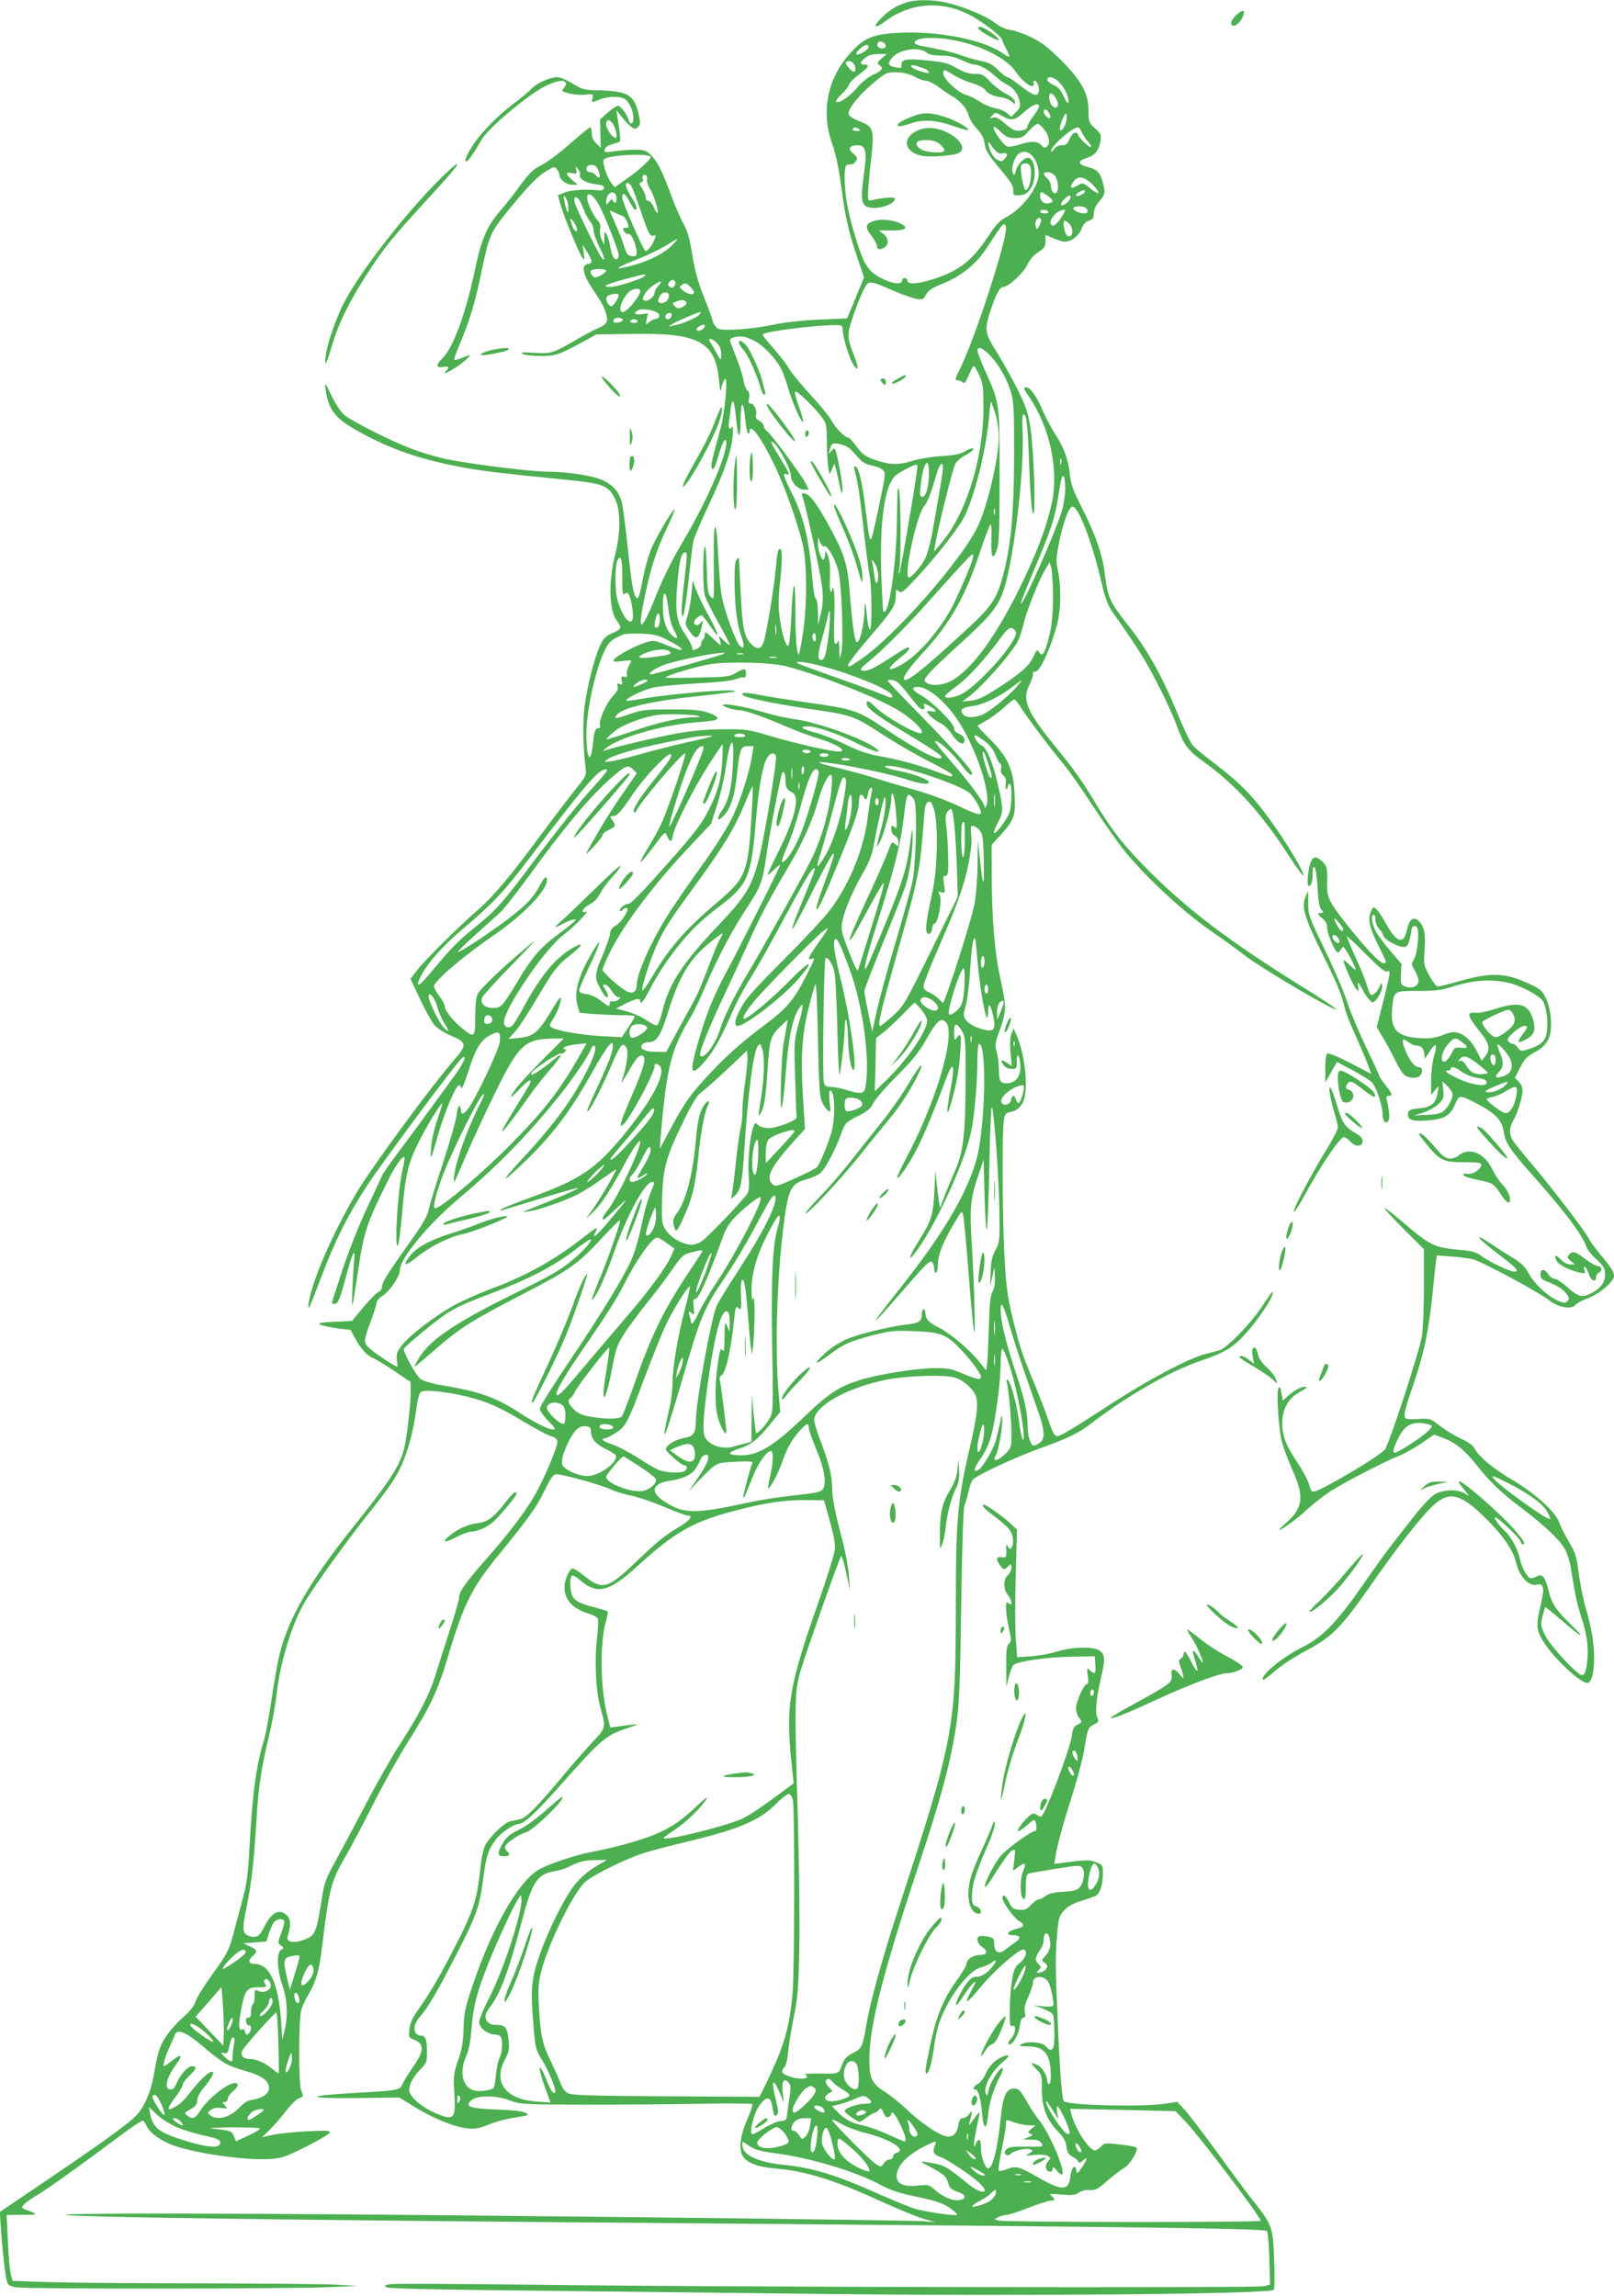 <?xml version="1.0" standalone="no"?>
<!DOCTYPE svg PUBLIC "-//W3C//DTD SVG 20010904//EN"
 "http://www.w3.org/TR/2001/REC-SVG-20010904/DTD/svg10.dtd">
<svg version="1.0" xmlns="http://www.w3.org/2000/svg"
 width="900pt" height="1280pt" viewBox="0 0 900 1280"
 preserveAspectRatio="xMidYMid meet">
<g transform="translate(0,1280) scale(0.1,-0.1)"
fill="#4caf50" stroke="none">
<path d="M5053 12786 c-54 -17 -100 -46 -142 -90 -46 -47 -32 -58 22 -17 136
103 306 120 462 44 66 -32 184 -119 191 -141 3 -9 14 -34 25 -55 11 -21 19
-40 17 -43 -2 -2 -22 8 -43 23 -108 73 -360 122 -576 110 -138 -7 -190 -28
-263 -108 -131 -141 -170 -328 -106 -509 20 -57 37 -136 51 -240 22 -170 41
-254 93 -406 l34 -101 -47 -114 -47 -114 -155 -7 c-93 -4 -193 -15 -254 -28
-124 -26 -283 -37 -312 -22 -11 6 -24 24 -28 39 -3 16 -27 80 -52 143 -32 82
-50 148 -63 231 -14 87 -26 130 -48 170 -17 30 -47 99 -67 154 -52 141 -80
196 -115 230 -28 27 -38 30 -93 30 -34 0 -86 -4 -115 -9 -49 -7 -54 -7 -50 10
3 16 18 24 77 41 14 3 14 13 -5 133 l-7 45 32 -39 c17 -22 41 -46 52 -54 18
-13 23 -13 37 1 13 14 14 23 3 70 -23 105 -59 128 -208 133 -98 2 -105 4 -160
38 -34 21 -71 36 -88 36 -40 -1 -115 -35 -140 -64 -11 -12 -56 -50 -100 -83
-88 -67 -174 -153 -223 -225 -37 -55 -56 -98 -42 -98 10 0 45 49 82 116 37 68
265 259 363 306 63 29 99 35 110 17 4 -5 -1 -19 -10 -29 -16 -18 -15 -19 26
-30 24 -7 65 -10 91 -8 46 5 47 4 42 -18 -7 -28 -7 -28 39 -9 42 17 110 20
138 5 24 -13 46 -56 51 -99 4 -40 -17 -54 -27 -19 -11 34 -44 78 -59 78 -8 0
-33 -17 -57 -38 l-43 -38 2 -79 2 -79 -25 24 c-17 16 -25 34 -25 57 0 18 -4
33 -9 33 -5 0 -55 -41 -111 -90 -56 -50 -128 -104 -159 -120 -47 -23 -68 -43
-119 -112 -33 -46 -83 -110 -112 -143 -77 -90 -106 -158 -144 -341 -49 -233
-122 -430 -180 -483 -36 -34 -35 -55 4 -47 32 6 38 -2 18 -22 -22 -22 4 -13
52 18 44 28 90 70 78 70 -3 0 -22 -7 -43 -16 -20 -8 -39 -13 -42 -11 -2 3 8
33 22 67 66 156 92 244 129 420 42 202 50 222 137 331 118 145 176 207 227
236 43 26 45 26 58 8 8 -10 14 -25 14 -32 0 -24 39 -53 71 -53 l31 0 -31 26
c-39 33 -40 48 -2 39 27 -6 29 -4 24 17 -4 22 -4 22 11 5 8 -11 13 -24 10 -31
-8 -22 32 -46 85 -53 40 -5 51 -9 49 -22 -3 -11 -12 -15 -33 -12 -65 7 -154 2
-188 -13 l-36 -15 15 -53 c21 -72 101 -266 120 -292 15 -20 15 -18 9 24 l-6
45 25 -40 c31 -50 32 -63 4 -67 -38 -5 -28 -59 25 -137 52 -77 66 -103 78
-143 12 -42 2 -57 -48 -79 -24 -10 -80 -40 -126 -67 -122 -71 -136 -76 -230
-69 -65 4 -78 3 -62 -6 11 -7 56 -12 100 -12 85 0 101 6 250 87 l60 33 192 3
c378 7 470 -41 492 -254 7 -73 8 -76 15 -41 5 20 13 40 19 44 17 11 0 -184
-24 -272 -46 -167 -56 -210 -51 -223 8 -21 18 -3 41 75 21 72 41 102 41 64 0
-78 -112 -333 -243 -553 -53 -87 -107 -197 -142 -283 -86 -216 -112 -234 -76
-53 34 173 68 283 126 406 30 61 50 112 46 112 -10 0 -94 -142 -126 -212 -15
-32 -35 -102 -46 -155 -25 -127 -29 -137 -41 -125 -16 16 -27 81 -48 283 -11
105 -25 213 -31 241 -14 66 -56 112 -125 137 -58 22 -191 41 -290 41 -102 0
-482 49 -592 76 -56 14 -140 40 -186 59 -120 48 -317 149 -356 181 -19 16 -49
62 -72 109 -34 72 -38 76 -33 40 15 -120 52 -168 187 -242 178 -99 343 -155
573 -198 122 -22 210 -33 581 -70 213 -21 240 -32 277 -115 28 -60 27 -185 -1
-295 -40 -157 -37 -317 8 -376 29 -40 26 -47 -25 -69 -39 -17 -50 -28 -70 -72
-31 -67 -71 -227 -86 -342 -10 -81 -8 -222 6 -336 6 -44 4 -47 -63 -130 -37
-47 -126 -164 -197 -260 -149 -203 -254 -328 -333 -397 -103 -88 -312 -295
-347 -344 l-36 -47 54 -114 c29 -62 65 -127 80 -144 14 -17 55 -43 91 -58 89
-38 91 -51 24 -129 -130 -149 -471 -613 -552 -751 -109 -186 -207 -398 -247
-536 -18 -61 -25 -109 -14 -99 2 3 32 77 65 165 79 209 150 350 258 515 86
131 498 685 527 709 31 25 15 -18 -27 -79 -75 -104 -240 -330 -326 -445 -46
-61 -86 -118 -89 -126 -3 -8 -41 -89 -84 -180 -46 -97 -103 -242 -139 -349
-33 -101 -60 -185 -60 -187 0 -2 7 -4 15 -4 20 0 29 20 65 155 36 133 52 164
45 89 -8 -83 -15 -257 -10 -253 2 3 13 69 25 148 38 264 49 297 172 546 41 84
83 143 93 133 3 -3 -1 -32 -9 -64 -27 -109 -49 -452 -27 -428 5 5 16 90 24
189 19 212 33 269 93 390 45 90 124 218 130 212 2 -1 -11 -43 -28 -92 -18 -53
-32 -117 -34 -155 -5 -79 -4 -77 41 80 36 124 98 270 115 270 5 0 10 -8 12
-17 3 -10 21 35 42 100 39 125 69 171 128 200 42 21 52 10 44 -47 -7 -46 -138
-321 -177 -370 -24 -31 -39 -33 -39 -7 0 11 -4 22 -9 25 -4 3 -11 -20 -15 -52
-4 -31 -38 -151 -76 -267 -38 -115 -72 -226 -76 -245 -10 -52 -27 -82 -129
-225 -111 -157 -135 -197 -135 -221 0 -11 -10 -24 -22 -29 -12 -6 -49 -44 -83
-85 l-62 -75 -99 -5 c-85 -4 -96 -7 -74 -17 14 -6 57 -15 95 -20 l70 -8 25
-47 c32 -58 67 -97 100 -110 14 -5 66 -37 117 -71 l92 -62 1 -66 c0 -61 -22
-250 -37 -308 -24 -95 -79 -180 -292 -446 -232 -290 -349 -493 -400 -690 -11
-44 -32 -159 -46 -255 -14 -96 -34 -204 -45 -240 -42 -136 -63 -293 -80 -610
-6 -115 -15 -189 -31 -245 -11 -44 -34 -127 -49 -185 -32 -125 -37 -135 -134
-270 -42 -58 -80 -121 -86 -140 -6 -23 -29 -52 -68 -87 -33 -28 -75 -76 -95
-106 -37 -56 -46 -82 -71 -225 -17 -90 -52 -170 -94 -215 -43 -46 -188 -151
-485 -352 l-278 -188 6 -91 c9 -135 26 -276 35 -301 6 -17 20 -24 56 -29 65
-9 1557 -8 1745 2 l154 7 -110 6 c-60 4 -423 7 -805 8 -382 0 -766 4 -852 8
l-158 6 -10 36 c-5 20 -13 102 -16 183 l-7 148 89 1 c92 0 92 1 15 30 -22 9
-23 11 -6 29 9 10 44 35 77 54 60 36 258 178 465 333 62 47 116 82 121 79 5
-3 15 -18 21 -33 14 -34 88 -86 156 -108 134 -45 401 -81 530 -73 66 4 87 12
202 69 70 35 129 70 132 78 3 12 -17 13 -125 8 -71 -4 -157 -13 -191 -20 l-62
-13 42 40 c23 23 64 69 90 104 26 34 59 67 72 72 29 11 28 10 14 46 -15 41
-14 404 2 451 6 20 24 58 40 84 42 72 59 132 75 264 40 330 49 364 134 510 32
55 101 186 153 290 53 105 137 255 187 335 132 208 173 296 230 490 85 284
131 376 273 551 175 214 220 277 263 367 37 75 49 92 67 92 39 -1 240 -56 300
-83 32 -15 86 -31 120 -37 34 -7 114 -34 179 -61 64 -27 123 -49 132 -49 33 0
14 -27 -41 -60 -86 -50 -126 -83 -249 -201 -155 -149 -187 -157 -289 -73 -31
24 -60 42 -65 39 -18 -11 -41 -65 -42 -99 -3 -74 45 -127 138 -154 23 -7 45
-19 48 -28 3 -9 1 -59 -5 -112 -15 -123 -6 -297 20 -387 31 -105 29 -112 -42
-185 -34 -36 -117 -130 -183 -210 -133 -159 -191 -217 -226 -224 -13 -3 -36
-8 -53 -11 -33 -7 -114 -85 -140 -135 -9 -18 -21 -73 -26 -123 -18 -182 -39
-245 -163 -482 -75 -144 -122 -223 -190 -319 -26 -37 -40 -69 -43 -100 -5 -45
-5 -46 31 -61 53 -22 50 -63 -9 -147 -24 -35 -51 -77 -59 -95 -17 -38 -13 -38
-276 -53 -278 -16 -266 -31 21 -28 l235 3 85 -52 c104 -64 224 -113 295 -120
43 -5 65 -1 121 22 37 15 104 33 148 39 76 12 79 13 55 26 -16 9 -73 15 -157
18 -153 5 -186 17 -144 52 33 29 138 28 217 -2 57 -21 72 -22 414 -23 195 0
484 2 642 5 157 3 289 2 293 -2 4 -3 -10 -43 -29 -88 -40 -89 -48 -169 -21
-206 24 -35 85 -57 181 -65 167 -14 330 -65 580 -180 95 -43 203 -88 240 -99
l69 -20 -63 5 c-70 5 -1229 20 -2814 35 -1200 11 -2084 11 -1962 -1 131 -12
1296 -28 3334 -44 2677 -22 3339 -30 3353 -44 8 -8 13 -65 15 -155 l4 -144
-34 -9 c-44 -11 -3081 -5 -4066 8 -425 5 -789 7 -809 3 -31 -6 -33 -8 -17 -17
13 -7 265 -13 739 -18 396 -4 1152 -13 1680 -19 1090 -14 2511 -1 2528 23 4 6
6 81 2 166 -6 182 -12 197 -110 321 -37 47 -130 171 -206 277 -77 106 -159
213 -182 238 l-42 46 -65 -10 c-118 -20 -544 -10 -567 13 -11 10 -23 166 -34
431 -14 324 -15 371 -4 499 7 89 11 102 37 132 21 24 49 40 94 54 35 11 73 24
83 29 25 14 41 62 41 123 0 47 -1 50 -37 64 -36 16 -59 15 -191 -3 l-43 -5 7
43 c8 57 42 179 99 359 25 80 53 186 61 235 20 121 21 123 55 140 26 14 28 18
18 37 -14 27 -6 109 22 230 24 101 21 128 -17 149 -38 20 -154 15 -232 -10
-35 -11 -99 -23 -142 -26 l-78 -5 -7 98 c-5 53 -5 213 -1 355 l7 258 -38 36
c-41 38 -133 103 -145 103 -21 0 -2 -20 57 -64 35 -26 74 -60 85 -76 21 -29
26 -75 11 -99 -7 -11 -11 -10 -20 5 -10 17 -11 16 -10 -11 2 -49 0 -52 -26
-47 -31 5 -33 -15 -6 -49 19 -23 19 -24 40 -5 21 19 21 19 21 -5 0 -14 -9 -32
-20 -42 -26 -22 -26 -76 0 -110 25 -31 28 -66 5 -47 -13 11 -15 7 -15 -28 0
-22 7 -71 16 -110 15 -66 15 -73 0 -87 -13 -13 -16 -38 -15 -128 l1 -112 13
53 c7 30 19 60 26 68 22 21 187 45 327 47 l127 2 3 -47 c3 -52 -2 -57 -30 -31
-17 15 -18 14 -12 -30 5 -33 3 -47 -5 -47 -17 0 -61 -99 -61 -135 1 -16 7 -39
15 -49 20 -26 19 -31 -9 -43 -18 -9 -24 -22 -29 -60 -8 -72 -153 -453 -172
-453 -3 0 -14 5 -25 12 -16 10 -23 9 -46 -12 -36 -34 -68 -80 -55 -80 6 0 28
16 50 35 32 29 40 32 45 19 9 -25 7 -54 -4 -54 -21 0 -158 -100 -189 -137 -38
-45 -95 -157 -89 -174 2 -7 32 33 66 89 35 56 72 107 84 113 20 11 21 10 14
-51 l-7 -61 30 22 c39 29 45 22 26 -25 -19 -44 -17 -147 3 -154 9 -3 12 15 12
66 0 50 4 71 14 75 7 3 75 15 151 27 130 21 139 21 151 5 17 -22 7 -84 -17
-110 -15 -15 -36 -20 -91 -23 -51 -3 -80 -10 -97 -23 -13 -11 -30 -19 -38 -19
-8 0 -28 -14 -44 -31 -23 -25 -35 -30 -66 -27 -33 3 -40 8 -56 41 -17 37 -37
50 -37 24 0 -23 62 -108 90 -126 38 -22 34 -34 -13 -46 -50 -12 -62 -35 -18
-35 40 0 47 -15 16 -37 -15 -10 -40 -29 -57 -42 -38 -31 -63 -19 -64 30 0 30
-4 34 -35 41 -18 4 -40 5 -46 3 -22 -7 -14 -42 12 -59 36 -24 32 -46 -8 -46
-39 0 -77 -24 -77 -49 0 -10 -27 -55 -60 -101 -72 -100 -111 -198 -145 -363
-28 -138 -29 -147 -16 -147 11 0 29 67 41 157 5 39 17 93 26 120 46 138 162
294 232 313 21 5 46 16 57 24 32 24 37 18 13 -14 -28 -39 -67 -64 -94 -62 -26
2 -54 -28 -88 -92 -39 -74 -31 -89 12 -21 34 53 72 97 72 82 0 -2 -12 -25 -26
-51 -43 -78 -22 -69 51 21 70 87 213 213 240 213 28 0 17 -47 -17 -74 -28 -21
-34 -35 -44 -93 -7 -37 -13 -112 -13 -167 -1 -83 1 -97 14 -92 24 9 19 -44 -7
-71 -12 -13 -18 -26 -14 -30 15 -16 55 47 62 97 4 34 11 50 21 50 11 0 13 7 8
30 -5 21 1 46 19 86 14 31 26 67 26 79 0 45 71 42 89 -3 16 -41 30 -115 24
-125 -3 -5 -29 -7 -57 -4 l-51 6 48 -17 c26 -10 52 -24 57 -32 11 -17 13 -159
4 -184 -8 -22 -23 -20 -42 5 -20 23 -104 30 -137 11 -17 -10 -11 -11 36 -12
68 0 103 -23 119 -78 13 -47 13 -132 0 -132 -5 0 -10 7 -10 16 0 34 -32 83
-61 93 -36 13 -36 10 1 -27 29 -29 30 -35 30 -114 0 -99 27 -169 91 -234 30
-31 42 -52 46 -83 5 -33 12 -45 33 -56 16 -8 30 -20 33 -27 3 -10 10 -8 26 6
29 26 26 8 -6 -39 -26 -37 -28 -38 -31 -17 -6 39 -27 18 -33 -32 -9 -82 -44
-84 -181 -6 -107 61 -125 66 -173 45 -21 -8 -42 -12 -46 -8 -3 5 4 58 17 118
13 61 23 122 24 138 0 32 -4 31 50 12 23 -8 59 -15 79 -15 l36 -1 -24 -19
c-21 -18 -22 -20 -5 -27 16 -6 14 -9 -11 -19 l-30 -13 45 -1 c34 0 48 -5 58
-20 12 -20 10 -20 -84 -19 -76 1 -100 -2 -112 -15 -12 -12 -13 -19 -4 -28 9
-9 16 -8 29 4 22 19 86 33 110 23 16 -6 15 -8 -7 -21 -24 -14 -22 -15 28 -9
31 3 60 1 73 -5 19 -11 20 -13 4 -30 -20 -22 -16 -54 8 -58 11 -2 17 3 17 15
1 15 5 13 24 -11 14 -17 26 -24 30 -18 16 26 -77 239 -131 302 -15 18 -46 65
-68 104 -36 62 -44 71 -70 71 -44 0 -63 -42 -75 -166 -17 -170 -44 -279 -70
-279 -17 0 -40 65 -40 115 0 49 -11 58 -28 23 -10 -21 -11 -22 -11 -3 0 11 8
58 18 105 20 91 22 90 -31 18 -17 -23 -17 -23 -8 12 14 49 12 58 -6 32 -8 -12
-24 -22 -34 -22 -15 0 -21 -9 -26 -40 -8 -50 -34 -71 -74 -60 -46 13 -141 79
-210 145 -36 35 -91 79 -122 99 -77 49 -91 77 -90 190 1 184 76 476 275 1076
124 372 177 570 208 773 18 114 22 206 29 673 4 319 12 549 18 560 5 10 15 44
22 74 7 30 17 61 23 68 19 24 219 118 362 171 184 67 228 89 309 151 194 149
437 287 597 341 129 43 181 73 247 144 62 66 144 184 157 225 10 34 -2 20 -59
-67 -57 -87 -190 -225 -231 -240 -16 -5 -52 -15 -80 -22 -93 -21 -342 -154
-579 -311 -146 -95 -237 -150 -250 -148 -17 2 -27 22 -51 93 -17 50 -56 151
-87 225 -63 151 -75 190 -118 370 -24 105 -31 161 -40 340 -11 242 -12 674 -2
735 6 35 11 40 41 46 39 8 66 39 75 82 18 90 -3 247 -46 347 l-16 35 -12 -30
c-8 -20 -9 -54 -5 -104 l7 -75 -27 18 c-33 21 -40 17 -19 -12 10 -14 26 -22
45 -22 28 0 29 2 29 43 0 31 3 38 10 27 5 -8 10 -36 10 -61 0 -55 -29 -89 -77
-89 -36 0 -43 13 -43 81 0 27 -5 69 -12 93 -10 38 -9 51 10 102 45 125 46 147
12 300 -34 153 -49 339 -50 601 l0 153 50 54 c77 87 83 103 78 225 -6 140 -37
210 -140 312 -39 38 -69 71 -67 73 2 1 26 15 54 31 27 16 70 48 96 72 25 24
50 43 55 43 5 0 22 -21 39 -48 36 -57 151 -210 231 -307 32 -38 108 -146 169
-240 61 -93 139 -204 173 -246 125 -156 346 -358 512 -469 36 -24 110 -78 165
-120 101 -76 487 -304 505 -298 6 2 -76 57 -182 122 -405 252 -641 429 -863
652 -136 137 -199 216 -292 369 -82 136 -112 179 -240 337 -146 180 -174 248
-134 326 12 23 21 51 21 62 0 12 4 19 9 15 24 -14 89 124 127 268 20 77 22
202 5 288 -13 58 -12 76 3 155 23 117 57 209 76 209 35 0 108 -191 164 -429
19 -83 34 -121 61 -160 147 -210 183 -268 249 -397 42 -80 89 -183 106 -229
44 -120 61 -142 158 -212 173 -125 315 -282 467 -516 44 -68 81 -119 83 -113
5 14 -73 148 -150 259 -124 178 -191 248 -363 379 -44 33 -91 72 -103 86 -13
14 -54 100 -91 191 -82 199 -168 352 -273 483 -97 122 -112 154 -126 275 -14
116 -51 223 -130 379 -45 88 -60 129 -65 175 -8 86 -31 152 -78 225 -23 35
-55 96 -72 134 -33 80 -71 135 -93 135 -20 0 -18 -5 15 -53 115 -169 167 -409
126 -593 -31 -142 -89 -292 -191 -497 -138 -276 -277 -456 -388 -502 -43 -18
-96 -19 -120 -2 -16 12 -15 15 10 47 15 19 95 96 177 170 161 146 204 198 236
278 60 151 126 688 113 915 -3 54 -1 87 5 87 18 0 24 -57 33 -304 6 -154 14
-243 21 -250 16 -16 5 351 -15 479 -13 83 -25 118 -70 210 -30 61 -82 153
-115 207 -71 112 -73 129 -35 244 30 88 50 124 69 124 28 0 117 82 134 124 12
27 33 51 60 69 35 23 41 32 41 62 l0 35 38 -16 c20 -9 48 -19 62 -21 36 -6 86
29 101 71 9 24 22 39 41 45 23 8 28 16 28 42 0 21 10 43 30 66 33 37 35 49 19
108 -15 54 -32 71 -85 84 -55 14 -57 34 -4 50 45 13 68 42 77 95 5 33 2 41
-31 70 -34 32 -36 37 -36 98 0 96 -39 168 -154 283 -72 71 -107 99 -166 127
-41 20 -93 38 -116 41 -26 3 -58 18 -87 40 -51 39 -172 89 -269 112 -77 18
-169 18 -225 1z m247 -207 c153 -24 310 -101 361 -175 32 -47 74 -84 95 -84 8
0 11 6 8 15 -4 8 -1 15 5 15 15 0 29 -39 23 -62 -8 -31 -34 -20 -115 44 -27
21 -54 38 -60 38 -6 0 -30 18 -52 40 -32 31 -52 42 -95 50 -30 6 -79 20 -109
31 -49 18 -122 35 -223 53 -21 4 -38 11 -38 17 0 27 91 36 200 18z m-362 -32
c2 -11 -3 -17 -17 -17 -23 0 -35 15 -26 31 10 15 39 6 43 -14z m-94 -6 c8 -12
-55 -52 -68 -44 -5 4 3 17 18 30 29 25 42 28 50 14z m327 -37 c10 -9 38 -14
76 -14 44 0 76 -7 115 -25 29 -14 61 -25 71 -25 27 0 78 -28 117 -65 19 -18
48 -39 64 -46 36 -17 64 -54 72 -96 5 -26 1 -37 -21 -58 l-26 -27 -22 20 c-12
12 -42 24 -65 28 -24 4 -62 20 -85 35 -23 16 -59 34 -80 40 -45 12 -127 89
-127 119 0 26 5 25 59 -9 25 -16 72 -36 103 -45 31 -9 63 -25 70 -35 17 -24
44 -37 92 -44 21 -3 47 -14 58 -24 20 -17 20 -17 17 2 -3 12 -22 29 -49 42
-25 12 -64 42 -88 67 -39 41 -47 45 -87 44 -32 0 -58 8 -100 32 -49 28 -72 34
-166 43 -117 12 -146 6 -142 -28 1 -14 -5 -16 -30 -11 -47 9 -51 20 -22 54 41
49 154 64 196 26z m-255 -30 c-26 -23 -27 -26 -11 -38 24 -17 13 -31 -39 -54
-24 -11 -61 -41 -85 -69 -43 -52 -104 -93 -118 -80 -4 5 9 23 29 41 19 18 39
42 42 54 4 12 29 37 57 57 53 39 61 55 29 55 -25 0 -26 12 -2 32 24 21 41 26
87 27 l40 0 -29 -25z m-158 -26 c14 -14 16 -48 4 -48 -14 0 -53 46 -45 53 10
11 28 8 41 -5z m395 -30 c32 -12 37 -32 5 -23 -48 13 -78 28 -78 37 0 9 23 5
73 -14z m-48 -48 c18 -11 44 -20 57 -20 14 0 44 -15 68 -32 23 -18 56 -41 72
-50 51 -28 88 -70 99 -111 6 -21 26 -54 45 -73 18 -19 36 -46 39 -59 3 -14 7
-36 10 -49 3 -13 24 -47 47 -76 101 -121 108 -132 108 -161 0 -29 2 -30 37
-27 30 2 42 10 60 37 37 55 27 171 -15 171 -24 0 -59 -38 -68 -74 -6 -23 -8
-26 -16 -12 -13 24 9 94 36 111 49 32 107 -30 108 -115 1 -71 -90 -193 -178
-239 -39 -21 -60 -42 -101 -105 -92 -141 -168 -199 -317 -245 -82 -25 -136
-28 -136 -6 0 8 -7 15 -15 15 -8 0 -15 -7 -15 -15 0 -21 -46 -19 -100 6 -55
25 -86 53 -110 99 -27 53 -76 215 -94 309 -20 103 -22 230 -3 232 6 1 18 2 26
3 8 0 19 9 25 19 9 15 6 22 -17 41 -32 26 -21 46 25 46 47 0 54 -34 34 -172
-18 -131 -13 -163 29 -174 55 -14 145 17 145 49 0 10 -80 4 -127 -9 -21 -6
-23 -3 -23 32 0 22 7 104 16 184 21 180 17 193 -66 225 -34 13 -56 28 -58 39
-7 35 95 148 198 220 32 23 128 15 175 -14z m803 -30 c31 -31 57 -91 49 -113
-3 -6 -14 10 -26 36 -16 36 -29 51 -56 63 -19 8 -35 21 -35 29 0 25 37 17 68
-15z m-24 -82 c20 -28 21 -58 1 -58 -17 0 -35 30 -35 59 0 27 15 27 34 -1z
m-90 -47 c3 -5 -9 -28 -28 -53 -19 -24 -35 -53 -37 -63 -3 -15 -14 -21 -40
-23 -31 -3 -44 4 -84 38 -35 31 -52 39 -69 34 -20 -6 -20 -5 -3 12 17 19 19
18 58 -4 46 -27 70 -23 114 18 48 44 79 58 89 41z m56 -42 c7 -11 9 -23 6 -26
-8 -9 -36 17 -36 33 0 21 18 17 30 -7z m96 -43 c-7 -38 -36 -71 -36 -42 0 24
29 90 36 83 4 -3 3 -22 0 -41z m-2516 -43 c8 -23 11 -46 6 -50 -12 -12 -56 45
-56 73 0 41 33 26 50 -23z m2394 -6 c28 -37 34 -78 13 -95 -10 -9 -17 -6 -30
8 -21 24 -54 25 -123 4 -28 -10 -59 -14 -68 -11 -20 8 -76 85 -76 106 0 10 13
2 38 -22 32 -31 45 -37 81 -37 37 0 47 5 78 40 20 22 42 40 49 40 7 0 24 -15
38 -33z m-1034 3 c12 -8 9 -10 -13 -10 -16 0 -26 4 -22 10 8 12 16 12 35 0z
m1242 -17 c7 -16 23 -40 37 -55 14 -16 19 -28 12 -28 -13 0 -71 59 -71 72 0 5
-7 8 -16 8 -8 0 -22 -16 -30 -35 -12 -28 -20 -35 -43 -35 -18 0 -34 -8 -44
-22 -9 -13 -16 -18 -16 -11 -2 28 118 133 151 133 5 0 14 -12 20 -27z m-479
-105 c11 -12 25 -17 37 -13 25 8 34 -10 14 -29 -18 -19 -20 -19 -46 -5 -11 6
-26 26 -34 44 -17 41 -18 68 -1 41 7 -11 20 -28 30 -38z m-1925 -32 c8 -9 -68
-79 -146 -132 l-54 -38 -18 22 c-26 31 -54 122 -43 133 25 25 239 36 261 15z
m2116 -52 c15 -39 -2 -134 -25 -134 -12 0 -34 124 -24 139 10 16 42 13 49 -5z
m-2417 -6 c14 -18 23 -58 13 -58 -4 0 -13 7 -20 15 -7 8 -21 15 -31 15 -12 0
-19 7 -19 20 0 23 41 28 57 8z m2557 -50 c18 -26 21 -84 5 -94 -14 -8 -29 14
-29 42 0 11 -9 29 -20 39 -27 24 -25 35 4 35 14 0 32 -10 40 -22z m-2276 -22
c-1 -11 5 -32 15 -46 20 -28 52 -129 44 -137 -3 -3 -13 11 -21 31 -8 20 -22
36 -30 36 -10 0 -16 9 -16 21 0 11 -9 34 -20 49 -17 24 -18 29 -4 34 8 3 12
10 9 16 -8 14 4 32 16 24 6 -3 9 -16 7 -28z m2485 -26 c50 -51 41 -64 -14 -20
-41 33 -42 33 -71 15 -36 -21 -46 -14 -24 20 25 38 61 33 109 -15z m-2575 -3
c6 -6 29 -68 53 -137 46 -138 54 -151 75 -143 12 4 13 0 3 -23 -11 -31 -37
-64 -49 -64 -11 0 -130 273 -130 298 0 34 15 26 41 -23 13 -25 27 -45 31 -45
16 0 7 27 -22 73 -30 47 -38 77 -21 77 5 0 13 -6 19 -13z m2532 -35 c0 -5 -11
-14 -25 -20 -28 -13 -35 1 -7 17 21 13 32 14 32 3z m-2612 -35 c3 -27 -12 -38
-21 -14 -3 8 -10 6 -21 -8 -14 -19 -15 -19 -16 -2 -1 55 52 77 58 24z m2403
12 c34 -24 36 -35 10 -42 -27 -7 -51 11 -51 38 0 30 4 31 41 4z m-2505 -45
c31 -52 114 -261 114 -286 0 -9 -4 -19 -9 -22 -14 -9 -30 17 -37 64 -4 25 -13
56 -20 70 -13 25 -13 24 -14 -15 l-2 -40 -13 30 c-8 17 -12 43 -9 58 4 21 0
35 -15 50 -11 12 -30 44 -41 70 -38 85 -1 102 46 21z m-167 -23 c0 -28 -2 -32
-8 -16 -4 11 -11 36 -14 55 -6 32 -6 34 8 16 8 -11 15 -36 14 -55z m2801 59
c0 -17 -40 -51 -51 -44 -6 4 -2 15 12 30 24 25 39 31 39 14z m-2742 -12 c6 -7
18 -33 28 -58 9 -25 25 -54 36 -66 10 -11 18 -33 18 -48 0 -16 14 -55 30 -88
32 -63 39 -95 14 -63 -22 27 -141 273 -150 308 -6 28 6 36 24 15z m2831 -51
c12 -15 5 -27 -15 -27 -25 0 -65 20 -59 30 9 15 61 12 74 -3z m-2588 -41 c9
-2 21 -18 27 -35 10 -28 9 -31 -9 -31 -16 0 -18 -3 -9 -20 6 -10 16 -17 24
-14 15 6 46 -61 46 -102 0 -22 -4 -25 -27 -22 -23 3 -29 11 -44 58 -9 30 -31
86 -48 123 -17 38 -31 70 -31 72 0 2 12 -2 28 -10 15 -8 34 -16 43 -19z m2374
24 c4 -6 -5 -10 -19 -10 -14 0 -26 5 -26 10 0 6 9 10 19 10 11 0 23 -4 26 -10z
m93 3 c-20 -43 -53 -83 -67 -81 -23 5 -15 38 15 66 24 21 60 31 52 15z m-141
-79 c-14 -27 -15 -27 -22 -5 -8 25 13 57 27 43 6 -6 4 -20 -5 -38z m-2582 -11
c10 -35 -12 -27 -24 8 -6 18 -11 35 -11 38 0 12 28 -26 35 -46z m2747 20 c20
-18 24 -58 7 -69 -16 -10 -29 8 -36 49 -6 41 1 46 29 20z m-352 -24 c0 -85
-177 -626 -255 -781 -29 -59 -32 -68 -17 -68 10 0 23 -5 30 -12 9 -9 17 0 34
40 12 29 25 52 29 52 3 0 17 -24 30 -52 21 -48 23 -67 23 -188 -2 -290 -101
-597 -245 -760 l-30 -35 6 40 c12 77 97 420 111 447 8 15 32 37 54 48 40 21
60 40 39 40 -6 0 -26 -8 -43 -19 -22 -13 -59 -20 -126 -24 -54 -3 -125 -15
-165 -27 -78 -25 -131 -22 -220 11 -42 16 -61 31 -89 70 -20 27 -40 49 -45 49
-19 0 -72 54 -92 91 -11 22 -63 87 -117 145 -53 58 -108 124 -121 147 -13 23
-53 75 -88 115 -36 40 -64 75 -61 77 21 22 413 65 440 49 4 -3 8 -15 8 -27 0
-37 35 -153 57 -187 33 -52 33 -21 1 60 -24 59 -29 85 -25 121 6 46 68 215 95
256 18 28 35 25 154 -28 48 -21 105 -41 127 -45 36 -6 40 -4 55 24 12 23 33
37 94 61 100 41 183 107 239 191 84 128 93 140 103 140 5 0 10 -9 10 -21z
m-1860 -94 c-54 -56 -157 -103 -277 -128 -52 -11 -17 10 75 45 53 21 126 55
162 77 81 49 81 49 40 6z m-370 -145 c0 -5 -14 -17 -31 -26 -28 -14 -33 -14
-46 -1 -9 8 -12 20 -9 26 9 14 86 15 86 1z m215 -29 c-19 -18 -157 -61 -193
-61 -51 1 -26 14 85 44 97 27 122 31 108 17z m170 -31 c4 -6 1 -17 -5 -26 -10
-11 -16 -12 -26 -3 -11 9 -11 15 -3 25 14 17 25 18 34 4z m-93 -23 c-12 -13
-22 -30 -22 -39 0 -22 -37 -51 -55 -44 -14 5 -14 9 -1 35 14 27 70 70 90 71 5
0 0 -10 -12 -23z m178 -7 c11 -11 20 -24 20 -30 0 -17 -36 -11 -61 10 -21 17
-22 21 -9 30 21 14 27 13 50 -10z m-280 -23 c0 -27 -74 -117 -97 -117 -28 0
-11 63 30 108 22 24 67 30 67 9z m160 -25 c0 -23 -19 -42 -42 -42 -20 0 -23
12 -8 41 14 24 50 25 50 1z m-280 3 c0 -18 -33 -66 -42 -63 -19 7 -32 34 -25
52 6 15 67 25 67 11z m377 -42 c3 -7 -7 -18 -22 -25 -21 -10 -29 -9 -42 5 -15
15 -15 17 8 26 30 12 51 10 56 -6z m-164 -55 c22 -11 17 -32 -9 -37 -10 -1
-27 -10 -37 -19 -16 -14 -17 -13 -11 18 l7 33 -36 -5 c-40 -4 -48 5 -19 22 18
11 74 5 105 -12z m80 -23 c-7 -19 -33 -20 -33 -1 0 15 20 26 32 19 4 -2 5 -10
1 -18z m158 11 c-15 -17 -95 -52 -141 -60 l-35 -7 30 18 c35 19 136 62 149 63
5 0 3 -6 -3 -14z m-428 -31 c-3 -13 -53 -20 -53 -7 0 15 13 23 35 20 11 -2 19
-7 18 -13z m82 -5 c4 -6 -5 -10 -20 -10 -15 0 -24 4 -20 10 3 6 12 10 20 10 8
0 17 -4 20 -10z m375 -30 c0 -5 -9 -14 -19 -20 -25 -13 -38 5 -14 19 23 13 33
14 33 1z m287 -86 c50 -29 119 -105 143 -159 10 -22 26 -67 35 -100 22 -77 78
-202 83 -186 2 6 -8 45 -24 86 -15 42 -24 78 -20 82 8 8 107 -87 147 -141 28
-37 29 -44 30 -150 1 -61 5 -124 9 -141 l7 -30 13 30 13 30 8 -30 c5 -16 14
-57 21 -90 10 -49 13 -54 16 -29 3 31 -32 221 -43 232 -3 3 -12 -3 -21 -14
-14 -18 -15 -18 -8 6 3 14 10 29 14 33 13 14 83 -5 104 -29 12 -12 33 -36 48
-52 18 -20 42 -33 68 -37 22 -4 49 -14 60 -23 20 -17 20 -17 -16 -192 -20 -96
-40 -182 -44 -190 -11 -19 -14 -2 -35 172 -16 137 -38 228 -57 228 -5 0 -7 -8
-4 -17 19 -67 28 -124 51 -328 14 -126 30 -248 35 -270 12 -52 13 -295 1 -295
-5 0 -12 30 -16 68 -8 83 -13 100 -14 47 -2 -95 -29 -201 -46 -183 -10 10 -24
114 -35 256 -12 166 -28 223 -102 362 -72 136 -120 204 -148 208 -19 3 -22 0
-16 -15 11 -27 50 -196 85 -366 34 -163 37 -215 16 -297 l-13 -55 -1 72 c-1
42 -6 73 -12 75 -6 2 -15 54 -20 123 -16 199 -48 334 -108 454 -50 100 -59
126 -37 118 24 -10 20 2 -30 83 -57 92 -65 111 -40 91 31 -25 96 -148 96 -181
0 -38 39 -80 75 -80 l25 0 -19 38 c-25 48 -195 277 -214 288 -8 5 -16 18 -18
29 -2 11 -14 24 -26 30 -16 7 -21 15 -17 31 7 27 -11 64 -31 64 -11 0 -13 8
-8 30 4 21 1 35 -9 43 -9 7 -19 32 -22 57 -4 25 -23 84 -42 131 -18 48 -34 89
-34 93 0 13 45 24 75 19 17 -3 49 -16 72 -29z m-220 -6 c21 -22 27 -43 24 -83
-1 -14 -5 -11 -19 15 -10 19 -26 47 -36 63 -15 22 -15 27 -4 27 8 0 24 -10 35
-22z m1523 -69 c50 -52 93 -127 117 -204 16 -53 18 -96 18 -350 -1 -352 -21
-543 -74 -715 -29 -94 -65 -144 -177 -247 -266 -246 -364 -323 -364 -285 0 17
42 73 114 151 146 159 231 309 311 554 26 78 52 147 57 152 6 6 8 -24 6 -82
-3 -101 8 -123 31 -58 12 32 15 114 15 405 1 413 1 411 -80 591 -24 55 -44
106 -44 114 0 27 29 16 70 -26z m-1416 -346 c11 -124 25 -131 26 -13 1 116 16
111 27 -8 3 -34 10 -65 14 -68 5 -3 9 2 9 10 0 53 64 -32 135 -180 60 -122
132 -326 161 -449 25 -105 25 -345 1 -499 -10 -61 -19 -112 -22 -114 -11 -12
-20 92 -20 241 1 206 -14 181 -23 -41 -4 -89 -11 -153 -17 -153 -14 -1 -34 64
-47 154 -8 57 -8 105 0 185 15 131 15 202 2 202 -12 0 -17 -24 -25 -120 -8
-90 -51 -352 -66 -397 -14 -44 -35 -48 -69 -15 -41 41 -50 85 -60 292 -5 102
-9 187 -10 190 0 2 -6 -2 -12 -9 -9 -8 -13 -49 -12 -139 2 -134 15 -229 41
-300 17 -46 11 -65 -13 -41 -21 21 -82 187 -98 268 -8 36 -17 141 -21 233 -10
218 -27 211 -25 -10 2 -255 3 -239 -17 -219 -15 15 -19 41 -22 160 -2 85 -7
132 -12 117 -11 -37 -10 -230 1 -269 5 -19 39 -87 75 -151 36 -65 65 -121 65
-126 0 -4 -14 5 -31 22 l-31 29 8 -30 c7 -30 7 -30 -40 15 -40 38 -46 41 -46
23 0 -12 -4 -25 -10 -28 -5 -3 -10 -14 -10 -24 0 -10 -11 -23 -25 -29 -21 -10
-25 -9 -25 6 0 9 -18 43 -39 75 -50 73 -58 128 -43 294 10 118 22 163 42 163
13 0 13 -11 -5 -165 -18 -157 -19 -208 -4 -183 5 10 18 97 29 195 10 98 22
194 26 213 3 19 41 109 84 200 88 186 130 307 136 395 2 33 1 54 -2 48 -12
-25 -25 -12 -20 20 3 17 8 54 11 82 9 64 20 43 29 -52z m1446 21 c11 -37 20
-94 20 -129 0 -117 -67 -401 -121 -507 -96 -192 -465 -610 -650 -735 -66 -44
-69 -46 -69 -29 0 8 47 69 104 136 143 166 161 193 161 246 0 38 2 41 16 28
14 -12 23 -7 75 48 122 127 267 312 296 376 60 131 118 372 134 555 3 42 8 77
10 77 2 0 12 -30 24 -66z m367 -281 c-3 -10 -5 -4 -5 12 0 17 2 24 5 18 2 -7
2 -21 0 -30z m-737 -50 c0 -75 -16 -133 -37 -133 -13 0 -15 9 -9 64 12 122 46
172 46 69z m75 -2 c-6 -45 -30 -185 -60 -350 -9 -46 -25 -102 -36 -125 -21
-42 -76 -106 -91 -106 -32 0 44 353 86 399 17 19 37 70 66 169 23 82 46 90 35
13z m-142 12 c-21 -152 -93 -566 -99 -572 -3 -3 -3 9 1 28 10 48 8 399 -2 441
-7 25 -10 -16 -11 -145 -1 -256 -45 -565 -76 -535 -3 3 -8 100 -12 215 -9 290
19 487 78 542 21 20 102 62 120 63 4 0 4 -17 1 -37z m827 -98 c0 -35 -9 -92
-20 -128 -38 -122 -216 -524 -228 -513 -2 3 32 89 76 193 90 211 114 284 131
393 19 118 22 131 32 124 5 -3 9 -34 9 -69z m-393 -142 c-3 -10 -5 -4 -5 12 0
17 2 24 5 18 2 -7 2 -21 0 -30z m-950 -179 c18 7 63 -75 79 -141 17 -74 29
-396 16 -448 l-10 -40 -2 60 c-1 33 -4 52 -7 43 -2 -10 -9 -18 -15 -18 -8 0
-9 43 -6 138 3 75 2 148 -3 162 -4 16 -7 19 -8 8 -1 -10 -4 -18 -8 -18 -5 0
-7 37 -5 83 2 58 -1 94 -11 118 -15 34 -15 34 -16 7 -1 -16 -5 -28 -10 -28
-13 0 -31 57 -30 94 l1 31 11 -28 c6 -16 17 -25 24 -23z m828 -66 c-16 -57
-100 -249 -133 -303 -82 -138 -191 -254 -280 -299 -69 -35 -67 -14 3 43 51 40
67 61 46 61 -5 0 -43 -22 -84 -50 -96 -62 -131 -80 -157 -80 -30 0 -25 13 21
49 90 73 241 226 401 409 94 105 174 192 180 192 5 0 6 -10 3 -22z m-1955
-104 c0 -93 2 -105 15 -94 12 10 17 7 26 -16 14 -37 23 -109 16 -128 -16 -40
-66 31 -87 123 -12 53 -10 187 4 209 19 31 26 4 26 -94z m1425 26 c4 -22 2
-47 -3 -56 -7 -13 -11 -3 -17 41 -4 32 -9 65 -12 74 -4 12 -1 12 10 -2 9 -11
18 -36 22 -57z m977 -130 c0 -82 -5 -152 -16 -203 -26 -118 -43 -148 -64 -110
-8 13 -13 8 -30 -29 -23 -52 -79 -100 -217 -187 -62 -39 -98 -55 -133 -58
l-47 -5 40 30 c70 53 212 212 265 296 12 21 29 68 37 104 14 68 87 252 125
312 l21 35 9 -30 c5 -16 9 -86 10 -155z m-2113 -195 c26 -45 20 -57 -14 -25
-32 30 -48 82 -49 155 0 102 17 101 30 -2 7 -59 19 -104 33 -128z m861 -29
c-12 -101 -22 -136 -41 -136 -21 0 -20 32 4 117 14 48 29 106 33 128 14 71 17
1 4 -109z m-940 90 c0 -33 -14 -55 -27 -42 -9 8 7 76 17 76 6 0 10 -15 10 -34z
m647 -78 c-2 -13 -4 -3 -4 22 0 25 2 35 4 23 2 -13 2 -33 0 -45z m1332 18 c10
-11 9 -22 -5 -48 -46 -90 -215 -268 -291 -307 -43 -22 -93 -28 -93 -12 0 5 29
30 65 56 62 44 160 152 248 273 40 54 56 62 76 38z m-1934 -56 c61 -31 82 -47
74 -55 -2 -1 -38 11 -79 27 -74 30 -76 30 -125 14 -62 -20 -167 -78 -173 -96
-4 -10 6 -11 47 -6 28 4 51 5 51 2 0 -2 -7 -17 -15 -32 -8 -16 -12 -37 -9 -46
4 -12 0 -15 -14 -11 -16 4 -19 0 -15 -21 5 -22 2 -25 -12 -20 -14 6 -16 3 -11
-13 5 -14 -3 -30 -28 -56 -37 -40 -79 -137 -70 -162 4 -9 0 -15 -9 -15 -19 0
-23 -15 -32 -97 -12 -111 -35 -71 -35 62 0 136 52 370 105 475 22 44 39 57
105 84 8 3 52 4 97 3 70 -3 92 -8 148 -37z m825 14 c0 -14 -4 -23 -10 -19 -5
3 -10 15 -10 26 0 10 5 19 10 19 6 0 10 -12 10 -26z m-820 -74 c22 -14 8 -21
-70 -31 -89 -13 -116 -9 -80 11 49 26 124 37 150 20z m309 -14 c-7 -7 -392
-116 -409 -116 -26 1 26 37 79 55 103 34 349 79 330 61z m104 -3 c-7 -2 -21
-2 -30 0 -10 3 -4 5 12 5 17 0 24 -2 18 -5z m185 -20 c-10 -2 -26 -2 -35 0
-10 3 -2 5 17 5 19 0 27 -2 18 -5z m57 -48 c208 -56 511 -176 630 -249 81 -51
147 -119 120 -124 -27 -6 -197 91 -247 140 -40 39 -50 45 -55 31 -9 -23 40
-63 188 -152 169 -102 229 -141 229 -152 0 -31 -129 34 -307 153 -164 110
-174 113 -453 153 -96 14 -212 32 -258 41 -75 15 -105 14 -89 -2 14 -14 167
-46 352 -74 272 -40 253 -34 452 -161 67 -43 176 -106 243 -139 66 -33 120
-65 120 -70 0 -14 -5 -13 -94 20 -104 38 -212 67 -317 85 -59 11 -113 29 -184
64 -55 27 -131 57 -168 66 -78 21 -95 35 -42 35 49 0 166 -40 275 -95 92 -46
146 -61 105 -28 -67 53 -325 146 -453 163 -46 6 -126 24 -177 40 -99 30 -225
52 -225 39 0 -9 65 -29 96 -29 28 0 139 -39 254 -89 52 -23 138 -55 191 -71
100 -31 159 -70 105 -70 -43 0 -251 47 -386 88 -117 35 -133 37 -255 36 -89 0
-171 -8 -259 -23 -120 -22 -354 -77 -401 -95 -16 -6 -15 -4 5 13 70 58 302
126 484 142 66 5 123 12 128 15 18 11 5 23 -44 41 -43 14 -83 18 -208 18 -142
0 -161 -3 -230 -27 -79 -27 -91 -28 -71 -4 34 41 195 78 465 106 104 11 191
22 194 25 18 18 -331 -10 -512 -40 -49 -9 -91 -14 -93 -11 -10 10 96 61 151
73 34 7 143 17 243 23 111 5 194 15 215 23 18 8 39 12 46 10 7 -3 12 5 12 21
0 32 -8 32 -57 4 -35 -21 -53 -23 -218 -26 -99 -2 -178 -2 -175 1 13 13 173
61 245 73 104 17 347 11 430 -11z m202 0 c176 -47 375 -130 387 -161 7 -19 -4
-18 -59 6 -25 11 -137 52 -248 91 -111 39 -209 75 -217 80 -31 17 45 9 137
-16z m-977 -81 c0 -6 -65 -34 -77 -34 -4 1 3 10 16 20 21 18 61 28 61 14z
m1390 -4 c10 -6 40 -38 66 -73 26 -34 54 -67 62 -74 19 -15 33 -8 25 13 -5 14
-3 14 25 0 42 -22 53 -41 18 -32 -14 3 -26 3 -26 -2 0 -13 41 -48 78 -66 17
-9 43 -34 57 -56 28 -44 60 -66 70 -50 11 17 -3 40 -30 50 -16 6 -25 17 -25
30 0 27 -119 146 -182 182 -54 31 -61 48 -20 48 55 0 147 -75 219 -180 100
-146 191 -413 164 -480 -6 -16 -10 -19 -10 -8 -1 22 -100 154 -201 268 -44 51
-79 95 -76 97 11 11 89 -57 137 -119 48 -64 69 -81 69 -59 0 19 -106 137 -287
323 -101 102 -183 189 -183 192 0 9 30 7 50 -4z m675 -22 c-48 -58 -157 -147
-200 -164 -51 -19 -94 -16 -109 9 -14 23 1 32 61 41 56 7 152 54 218 106 28
21 52 39 53 39 2 1 -8 -14 -23 -31z m-1790 -168 c27 -7 25 -8 -16 -9 -82 -2
-208 -31 -350 -81 -77 -26 -139 -45 -138 -42 0 4 20 24 45 44 41 35 150 77
234 91 42 7 193 5 225 -3z m270 -110 c4 -6 -8 -10 -30 -10 -22 0 -34 4 -30 10
3 6 17 10 30 10 13 0 27 -4 30 -10z m-285 -30 c-74 -16 -198 -47 -275 -68 -77
-22 -160 -43 -185 -46 -42 -7 -44 -6 -25 9 29 23 159 61 325 95 163 33 186 37
250 38 30 1 0 -9 -90 -28z m1622 -3 c28 -22 48 -47 59 -77 9 -24 21 -46 26
-47 6 -2 8 -15 5 -29 -3 -16 1 -29 13 -38 13 -9 16 -22 13 -44 -2 -18 -1 -32
4 -32 4 0 8 7 8 15 0 8 5 15 10 15 14 0 13 -119 -1 -161 -14 -39 -81 -127 -86
-112 -2 6 8 32 22 58 31 59 31 73 0 208 -28 126 -65 212 -92 221 -20 7 -50 56
-34 56 5 0 29 -15 53 -33z m-1405 -124 c-7 -139 -24 -208 -62 -263 -35 -50
-24 -67 15 -23 37 41 58 111 71 238 15 131 20 145 60 145 l31 0 -7 -46 c-14
-97 -68 -263 -115 -359 -27 -55 -100 -170 -162 -255 -61 -85 -140 -198 -174
-251 -105 -160 -194 -354 -194 -425 0 -35 -24 -48 -57 -30 -39 21 -133 105
-133 120 0 6 16 45 36 86 75 157 249 389 454 605 l115 122 32 99 c18 54 39
145 48 200 27 188 51 208 42 37z m-60 10 c-6 -104 -24 -167 -75 -269 -38 -76
-78 -128 -216 -284 -175 -197 -218 -240 -236 -240 -9 0 -25 -9 -35 -20 -19
-21 -7 -28 13 -8 6 6 15 9 19 5 12 -12 -33 -81 -63 -97 -20 -11 -30 -25 -32
-45 -2 -17 -19 -66 -37 -110 -50 -117 -52 -134 -19 -194 15 -28 31 -51 36 -51
13 0 10 18 -8 45 -15 23 -15 25 0 25 9 0 26 -16 37 -35 12 -19 28 -35 37 -35
15 -1 15 -2 -1 -15 -11 -7 -25 -11 -33 -8 -8 3 -14 -1 -14 -11 0 -22 -6 -20
-50 15 -23 18 -54 33 -79 36 -29 4 -41 10 -41 22 0 9 25 67 55 130 73 151 75
185 3 56 -66 -117 -87 -202 -68 -269 l12 -43 81 -7 c45 -3 115 -6 155 -6 39 0
72 -3 72 -6 0 -4 -16 -32 -36 -62 l-37 -55 -111 6 c-112 6 -241 28 -277 47
-18 10 -18 12 5 48 26 41 51 110 42 119 -3 3 -18 -16 -33 -42 -89 -151 -113
-173 -199 -182 l-59 -6 37 41 c20 22 69 96 109 164 106 179 124 204 195 259
73 58 84 81 23 47 -100 -56 -182 -154 -282 -339 -26 -47 -53 -92 -62 -99 -20
-16 -45 -6 -45 20 0 73 223 403 328 484 68 52 154 142 130 133 -35 -12 -18 21
19 40 24 12 45 33 60 62 12 24 43 65 68 92 25 26 45 54 45 61 0 7 -62 -48
-137 -123 -76 -74 -159 -154 -185 -177 -52 -46 -53 -50 -8 -27 48 25 80 35 80
26 0 -5 -38 -36 -84 -70 -105 -76 -155 -132 -230 -257 -93 -155 -101 -164
-145 -164 -51 0 -78 28 -60 62 7 13 80 93 163 178 83 85 140 146 126 134 -159
-130 -296 -259 -316 -296 -9 -18 -14 -60 -14 -128 0 -115 -4 -119 -71 -65 -50
39 -99 101 -99 125 0 9 -13 34 -30 56 -16 21 -30 46 -30 54 0 30 164 170 340
290 156 107 290 246 290 302 0 30 -14 20 -40 -29 -35 -68 -80 -114 -184 -192
-112 -84 -266 -185 -272 -178 -3 2 42 46 98 96 57 51 119 107 138 124 19 18
89 106 155 197 207 285 341 444 461 551 81 70 96 77 123 50 l22 -22 -74 -107
c-41 -59 -98 -147 -127 -197 -100 -172 -98 -166 -41 -107 28 29 51 59 51 66 0
7 16 20 35 29 40 19 41 24 19 55 -14 20 -14 22 4 22 23 0 46 25 112 124 60 90
194 231 210 221 12 -8 -5 -35 -106 -160 -75 -95 -110 -152 -98 -163 4 -4 8 -2
10 3 17 44 254 325 275 325 10 0 -90 -296 -131 -387 -17 -37 -51 -101 -77
-141 -25 -40 -43 -75 -40 -78 2 -2 30 30 62 73 77 103 72 100 86 70 16 -36 25
-34 32 8 8 49 116 261 200 393 40 61 74 112 76 112 2 0 1 -44 -2 -97z m-117
35 c-41 -109 -175 -408 -178 -398 -4 10 43 170 84 283 40 112 73 167 101 167
10 0 8 -12 -7 -52z m610 22 c0 -5 -9 -10 -19 -10 -11 0 -23 5 -26 10 -4 6 5
10 19 10 14 0 26 -4 26 -10z m989 -62 c22 -66 27 -98 12 -82 -10 10 -41 109
-41 131 0 26 9 12 29 -49z m-1182 36 c7 -19 -61 -434 -93 -564 -39 -158 -76
-220 -225 -376 -205 -216 -279 -329 -316 -484 -10 -40 -23 -74 -29 -77 -6 -2
-32 10 -57 27 -24 18 -73 40 -108 50 l-64 17 52 27 c55 27 83 33 83 16 0 -25
18 -5 50 57 49 95 104 177 170 258 76 92 122 136 233 220 146 112 167 162 191
460 16 190 36 306 61 355 17 32 42 39 52 14z m293 6 c0 -5 -11 -10 -25 -10
-14 0 -25 5 -25 10 0 6 11 10 25 10 14 0 25 -4 25 -10z m120 -26 c0 -2 -12 -4
-26 -4 -14 0 -23 4 -20 9 6 8 46 4 46 -5z m95 -55 c83 -17 182 -41 221 -55 72
-24 124 -31 124 -15 0 14 -89 48 -160 61 -78 15 -109 29 -65 30 85 0 403 -107
453 -153 24 -22 62 -87 62 -107 0 -18 -26 -11 -131 39 -57 27 -162 66 -234 86
-71 20 -170 49 -220 65 -49 16 -141 41 -202 56 -215 49 -102 45 152 -7z m-418
-46 c-2 -16 -4 -5 -4 22 0 28 2 40 4 28 2 -13 2 -35 0 -50z m66 37 c-7 -28
-13 -25 -13 6 0 14 4 23 9 20 5 -3 7 -15 4 -26z m-1110 -14 c-10 -13 -58 -68
-107 -122 -49 -55 -173 -211 -277 -349 -192 -257 -220 -288 -349 -392 -83 -67
-132 -117 -235 -242 -68 -82 -92 -94 -61 -29 35 73 123 173 237 269 164 138
231 209 371 394 307 404 385 495 424 495 14 0 13 -3 -3 -24z m1192 14 c8 -13
-56 -236 -96 -338 -31 -77 -66 -139 -93 -161 -25 -21 -20 0 17 87 19 43 48
131 66 197 52 195 82 254 106 215z m-185 -48 c0 -43 7 -55 38 -71 45 -24 16
-143 -83 -341 -30 -60 -55 -113 -55 -117 0 -4 16 8 35 27 19 19 35 31 35 27 0
-11 -218 -445 -304 -605 -72 -136 -110 -229 -160 -407 -40 -138 -33 -166 26
-103 62 66 101 134 173 298 22 52 68 138 102 190 33 52 111 190 172 305 123
229 168 305 182 305 5 0 0 -21 -11 -47 -10 -27 -39 -97 -64 -158 -78 -191 -61
-177 47 40 145 290 172 321 94 108 -46 -124 -61 -173 -52 -173 9 0 44 76 116
252 92 223 119 303 119 350 0 40 13 49 29 21 10 -19 16 -12 23 31 2 11 8 21
15 23 8 3 9 -6 2 -34 -5 -21 -14 -78 -20 -128 -21 -175 -100 -370 -206 -513
-31 -43 -149 -169 -262 -282 -157 -157 -214 -220 -238 -267 -35 -64 -42 -103
-20 -103 45 0 264 171 349 273 88 106 50 91 -64 -26 -104 -105 -227 -207 -249
-207 -13 0 7 37 50 90 49 62 337 355 386 394 46 35 45 34 -34 -79 -44 -62 -50
-81 -26 -71 21 8 20 4 -20 -76 -81 -160 -112 -197 -261 -308 -92 -68 -177
-143 -253 -221 -135 -141 -171 -191 -251 -341 l-61 -113 5 65 c33 390 58 491
171 675 13 22 48 94 76 160 68 160 151 318 233 442 79 120 90 150 111 303 13
93 56 320 82 437 8 34 23 17 23 -25z m257 -45 c-11 -131 -56 -285 -117 -407
-53 -106 -277 -505 -356 -637 -67 -111 -130 -239 -149 -303 -21 -70 -75 -150
-102 -150 -10 0 -11 8 -7 27 12 45 69 181 134 318 34 72 91 195 127 275 73
163 109 233 230 438 82 139 133 254 168 377 21 74 52 135 67 135 8 0 9 -22 5
-73z m70 -54 c-19 -121 -64 -255 -108 -328 -18 -30 -36 -55 -40 -55 -3 0 2 25
12 56 10 30 39 131 64 224 56 210 62 227 77 212 9 -9 7 -36 -5 -109z m-250 50
c-3 -10 -5 -4 -5 12 0 17 2 24 5 18 2 -7 2 -21 0 -30z m-267 -162 c-19 -309
-31 -337 -194 -475 -174 -147 -269 -256 -364 -420 -26 -43 -48 -73 -50 -67 -6
18 45 175 82 256 42 90 67 129 217 335 153 209 216 314 271 447 23 56 43 101
45 99 2 -2 -1 -81 -7 -175z m1357 67 c-2 -18 -4 -6 -4 27 0 33 2 48 4 33 2
-15 2 -42 0 -60z m-550 -45 c6 -81 5 -87 -10 -74 -15 12 -17 11 -17 -12 0 -16
8 -31 20 -37 12 -7 20 -21 20 -37 0 -25 -1 -25 -19 -9 -17 16 -19 14 -41 -46
-13 -35 -67 -157 -121 -273 -89 -192 -110 -248 -76 -201 7 9 48 82 91 162 43
80 80 143 83 141 2 -3 -5 -38 -17 -79 -21 -73 -116 -380 -126 -408 -3 -8 -26
39 -51 105 -43 114 -45 123 -35 172 13 63 60 173 119 274 33 59 47 97 58 160
8 46 25 127 37 179 21 88 23 92 26 52 2 -24 -7 -80 -18 -125 -12 -45 -24 -93
-27 -107 l-4 -25 15 26 c24 41 66 196 66 243 1 73 20 14 27 -81z m-247 61 c0
-52 -18 -134 -33 -149 -6 -7 -7 5 -3 33 4 24 9 70 13 103 7 70 23 79 23 13z
m348 16 c18 -35 10 -369 -12 -465 -9 -38 -52 -194 -97 -345 -45 -151 -91 -322
-103 -379 l-22 -104 -22 104 c-12 57 -22 113 -22 123 0 11 47 132 104 270 57
138 113 280 125 316 24 75 41 189 40 275 -1 57 -2 55 -14 -35 -20 -159 -47
-238 -218 -640 -58 -136 -41 -42 38 205 95 299 130 441 146 589 11 95 16 116
28 114 9 -2 21 -14 29 -28z m-198 -10 c0 -11 -4 -20 -10 -20 -5 0 -10 9 -10
20 0 11 5 20 10 20 6 0 10 -9 10 -20z m311 -52 c21 -87 16 -323 -11 -448 -33
-152 -40 -203 -34 -223 8 -26 28 -15 32 16 2 15 7 27 12 27 21 0 45 131 30
161 -11 19 -10 20 10 14 20 -6 21 -5 14 46 -5 37 -4 50 4 45 7 -4 14 3 17 17
7 26 0 205 -10 277 -5 32 -2 51 9 65 8 11 17 17 21 14 12 -13 23 -129 30 -306
l6 -183 -150 -303 c-143 -290 -152 -306 -211 -360 -34 -31 -66 -57 -71 -57
-17 0 -2 65 88 385 132 468 131 464 157 792 5 59 11 73 31 73 7 0 18 -22 26
-52z m169 -158 c0 -60 -4 -100 -10 -100 -11 0 -14 182 -3 193 12 13 13 7 13
-93z m92 37 c8 -14 13 -75 14 -167 3 -153 -5 -140 -24 40 l-9 85 -2 -131 c0
-72 -8 -171 -16 -220 -13 -72 -113 -394 -164 -528 l-12 -29 -27 26 c-15 14
-39 30 -54 36 -19 7 -28 18 -28 33 0 13 30 91 66 173 88 202 122 286 150 375
35 109 57 237 50 290 -3 26 -3 49 0 53 10 10 42 -11 56 -36z m-1455 -589 c-8
-12 -29 -61 -47 -108 -18 -47 -44 -114 -58 -148 -13 -35 -40 -91 -60 -125 -19
-34 -58 -105 -86 -157 l-51 -95 -56 0 c-63 0 -97 18 -78 41 6 8 24 14 39 14
42 0 65 37 106 169 62 198 119 294 233 386 36 29 67 52 69 50 2 -2 -3 -14 -11
-27z m721 -173 c76 -208 116 -517 87 -661 -7 -32 -28 -35 -96 -14 -34 11 -77
20 -95 20 -28 0 -35 5 -40 25 -9 37 0 682 9 692 11 10 34 -21 48 -67 7 -20 14
-157 18 -320 4 -157 9 -274 13 -260 9 34 28 207 29 267 1 80 17 19 18 -69 1
-86 18 -181 31 -173 20 12 -20 296 -71 500 -38 155 -46 214 -32 229 10 10 34
-40 81 -169z m712 54 c18 -204 59 -404 60 -289 0 56 14 42 29 -29 14 -66 4
-83 -42 -74 -49 9 -97 34 -113 59 -13 19 -13 28 0 71 8 26 20 116 25 198 9
138 17 192 28 182 2 -2 8 -55 13 -118z m40 -8 c0 -17 -4 -33 -10 -36 -6 -4
-10 8 -10 29 0 20 5 36 10 36 6 0 10 -13 10 -29z m-112 -135 c-5 -97 -15 -123
-58 -153 -12 -8 -24 -12 -28 -8 -14 14 62 255 81 255 6 0 8 -35 5 -94z m-796
-646 c8 -19 23 -42 33 -50 17 -14 18 -12 11 48 -4 39 -3 62 3 62 27 0 31 -149
7 -235 -19 -65 -65 -177 -80 -192 -6 -7 -60 -35 -121 -62 -102 -46 -111 -49
-127 -34 -39 35 -13 91 100 219 l81 90 -11 170 c-14 230 -6 361 32 507 16 65
33 124 37 130 5 7 11 -130 14 -303 5 -246 9 -323 21 -350z m928 625 c0 -14 -4
-25 -10 -25 -5 0 -10 11 -10 25 0 14 5 25 10 25 6 0 10 -11 10 -25z m-3071
-101 c7 -25 23 -63 36 -85 31 -48 32 -58 4 -33 -26 22 -89 150 -89 178 0 35
37 -10 49 -60z m2765 35 c45 -36 29 -71 -22 -45 -36 18 -56 42 -47 56 10 16
40 12 69 -11z m390 -21 c-3 -12 -13 -35 -20 -52 l-13 -31 -1 41 c0 38 13 64
33 64 4 0 5 -10 1 -22z m-456 -28 c17 -21 32 -48 32 -60 0 -56 -106 -213 -220
-325 l-72 -70 4 149 3 148 40 31 c22 17 69 61 105 98 36 37 67 67 70 68 3 0
20 -17 38 -39z m-684 -76 c-26 -97 -27 -102 -20 -306 3 -114 7 -212 8 -218 4
-16 -110 -60 -155 -60 -23 0 -48 7 -58 16 -17 16 -19 15 -28 -9 -19 -49 -33
-192 -26 -269 4 -53 2 -84 -6 -100 -16 -30 -223 -248 -258 -270 -14 -10 -39
-18 -55 -18 -46 0 -115 38 -142 80 -24 36 -25 42 -22 176 5 171 21 232 118
430 52 107 77 148 102 165 18 13 83 70 143 127 l110 104 3 -31 c2 -17 -4 -78
-12 -136 -9 -58 -16 -134 -16 -168 0 -34 -5 -80 -11 -102 -5 -22 -16 -98 -24
-170 -7 -71 -17 -150 -21 -175 l-7 -45 21 19 c32 28 41 73 52 251 20 309 51
549 75 582 13 17 14 16 24 -10 15 -40 14 -155 -4 -271 -18 -116 -18 -115 -5
-96 20 31 31 93 40 245 11 171 17 190 75 245 l38 35 -8 -45 c-4 -25 -11 -65
-16 -90 -12 -65 -22 -380 -10 -355 5 11 14 85 20 165 19 231 38 328 77 388 27
41 26 18 -2 -84z m-1709 21 c0 -13 -8 -21 -22 -23 -17 -3 -23 2 -23 16 0 10 3
22 7 26 13 13 38 1 38 -19z m2545 -81 c0 -137 -103 -439 -232 -682 -33 -62
-58 -116 -55 -119 9 -9 73 87 117 175 36 73 96 217 153 372 43 115 55 91 27
-55 -26 -139 -22 -169 8 -59 30 110 39 165 47 272 8 92 3 107 -21 75 -12 -16
-13 -12 -14 30 0 57 14 59 45 6 19 -32 20 -51 19 -279 0 -296 -13 -397 -60
-501 -18 -42 -45 -105 -58 -140 l-24 -64 -6 35 c-3 19 -9 67 -13 105 l-7 70
-6 -120 c-7 -134 -16 -161 -93 -284 -44 -70 -56 -109 -21 -65 110 137 283 508
319 684 19 88 35 274 35 393 0 53 4 97 9 97 46 0 35 -473 -15 -648 -56 -196
-189 -418 -433 -725 -73 -92 -132 -170 -130 -172 2 -2 62 63 132 145 162 186
175 199 187 180 5 -8 10 -25 10 -38 0 -13 4 -20 10 -17 6 3 10 24 10 45 0 52
27 121 86 222 47 80 48 81 55 52 4 -16 17 -155 29 -309 29 -371 41 -443 34
-205 -2 102 -9 259 -15 350 -13 199 -8 256 34 380 l32 95 5 -200 c3 -110 8
-195 13 -188 4 6 10 168 14 360 4 213 10 336 15 318 14 -52 38 -395 41 -577 2
-166 1 -175 -22 -218 -19 -35 -25 -63 -27 -125 l-3 -80 12 55 12 55 3 -52 c2
-34 -3 -63 -13 -84 -13 -24 -18 -71 -21 -203 -3 -94 -7 -186 -10 -204 l-5 -33
-39 49 c-51 65 -159 156 -223 189 -58 29 -76 48 -77 81 0 12 -4 22 -10 22 -5
0 -10 -13 -10 -29 0 -38 -14 -48 -85 -56 -77 -9 -212 -40 -295 -67 -67 -21
-133 -64 -184 -117 -43 -44 -23 -38 48 15 77 59 115 76 246 110 94 24 117 26
230 22 145 -6 177 -18 251 -95 62 -64 119 -141 119 -160 0 -19 -22 -15 -110
22 -54 23 -78 28 -150 27 -105 -1 -319 -36 -420 -68 -110 -35 -170 -74 -289
-188 -185 -177 -267 -229 -365 -230 -34 -1 -63 4 -66 9 -3 6 19 18 49 27 69
22 108 53 176 138 l56 68 -11 127 c-18 232 -8 602 26 883 28 234 41 263 133
287 29 8 64 24 77 36 28 26 84 132 114 217 23 62 25 64 91 98 55 27 73 42 89
74 11 22 71 91 133 153 87 87 123 132 161 200 58 103 81 125 108 100 13 -12
18 -31 18 -69z m-1691 47 c13 -8 13 -12 1 -26 -19 -22 -68 -47 -80 -40 -14 9
-12 49 2 63 14 14 57 16 77 3z m1818 -88 c-3 -10 -5 -4 -5 12 0 17 2 24 5 18
2 -7 2 -21 0 -30z m-2390 -100 c-64 -65 -128 -134 -143 -153 -50 -68 -45 -74
10 -16 55 59 79 69 56 24 -7 -12 -44 -74 -83 -136 -117 -189 -74 -148 88 82
26 38 77 102 113 143 68 78 77 104 21 56 -80 -68 -144 -105 -124 -73 13 21
149 110 161 106 7 -3 18 2 24 10 10 11 10 14 -1 14 -9 0 -10 3 -2 11 5 5 36
13 67 16 l57 6 -42 -74 c-106 -187 -203 -312 -390 -498 -178 -179 -400 -363
-416 -347 -10 10 12 94 52 198 52 132 190 410 216 433 16 15 8 -7 -29 -80 -57
-114 -119 -288 -128 -361 -4 -27 -4 -47 -1 -44 3 3 33 70 67 150 34 80 106
235 160 345 132 270 167 302 319 304 l65 1 -117 -117z m2630 75 c-3 -7 -5 -2
-5 12 0 14 2 19 5 13 2 -7 2 -19 0 -25z m-2260 -79 c-14 -35 -44 -104 -67
-153 -53 -114 -63 -139 -50 -131 13 8 81 142 127 250 47 110 61 130 79 114 23
-19 14 -98 -21 -204 -4 -11 15 18 42 65 35 62 54 85 68 85 34 0 22 -52 -49
-217 -69 -159 -78 -191 -51 -168 37 31 175 288 175 326 0 17 12 18 28 2 39
-39 -37 -186 -200 -386 -157 -191 -243 -249 -528 -352 -80 -29 -149 -57 -155
-62 -12 -12 -31 -17 228 62 110 34 201 59 203 57 5 -4 -130 -63 -256 -112 -63
-24 -64 -25 -20 -19 56 8 196 57 270 94 30 15 90 53 133 84 43 31 80 56 82 56
7 0 -75 -143 -120 -208 l-47 -67 42 40 c44 42 98 125 173 266 48 88 86 143 87
123 1 -42 -127 -313 -179 -378 -29 -37 -38 -56 -25 -56 3 0 36 28 72 63 72 67
72 66 -37 -65 -67 -82 -106 -115 -81 -69 19 36 10 32 -73 -33 -158 -123 -320
-213 -517 -285 -63 -24 -152 -64 -198 -89 -110 -61 -248 -167 -290 -222 -29
-37 -33 -50 -29 -82 3 -21 4 -38 2 -38 -12 0 -124 74 -152 100 -38 36 -38 37
8 163 16 43 29 86 29 95 1 9 15 26 33 37 41 26 97 109 97 144 0 64 158 255
330 400 206 172 375 345 549 559 82 102 175 238 186 272 4 11 11 20 16 20 28
0 -11 -101 -97 -247 -63 -107 -173 -247 -303 -385 -91 -98 -119 -137 -58 -83
200 180 314 323 451 570 37 66 77 131 89 143 21 23 22 23 25 4 2 -10 -8 -48
-21 -83z m2313 -151 c0 -26 -21 -88 -30 -88 -5 0 -12 9 -15 20 -8 27 -23 25
-27 -2 -4 -28 -45 -38 -54 -13 -8 19 26 57 70 79 38 19 56 20 56 4z m-915 -72
c11 -8 16 -20 12 -29 -6 -16 -74 -40 -89 -31 -10 6 -11 58 -1 67 11 12 58 8
78 -7z m-1171 -104 c-45 -61 -185 -212 -207 -223 -27 -15 -17 0 57 86 34 39
86 101 116 140 39 49 56 64 58 52 2 -10 -9 -35 -24 -55z m806 -70 c0 -4 -36
-46 -80 -92 l-79 -85 -1 56 c0 30 6 63 13 73 7 10 38 26 67 37 60 20 80 23 80
11z m-205 -179 c-4 -35 -10 -63 -15 -63 -25 0 -18 154 8 194 10 16 15 -60 7
-131z m-634 -11 c-22 -36 -39 -68 -36 -70 2 -2 15 4 29 13 14 10 26 14 26 11
0 -10 -64 -46 -82 -46 -22 0 -23 23 -2 41 9 7 29 40 46 73 41 83 52 96 56 67
2 -13 -13 -50 -37 -89z m-261 -47 c-24 -25 -49 -45 -54 -45 -6 0 12 22 39 50
27 27 51 47 54 45 3 -3 -15 -26 -39 -50z m315 -62 c-33 -78 -47 -126 -69 -230
-13 -66 -38 -150 -55 -187 -48 -106 -161 -290 -342 -560 -93 -137 -169 -259
-169 -270 0 -11 21 -42 47 -68 38 -38 43 -48 28 -48 -28 1 -89 30 -172 83
-152 98 -226 125 -446 163 -61 10 -107 24 -123 36 -25 20 -98 152 -92 168 5
13 169 149 228 189 62 42 111 64 260 120 208 78 352 153 474 248 38 29 73 53
78 53 17 0 -32 -58 -85 -103 -85 -71 -110 -86 -356 -208 -332 -164 -470 -261
-526 -370 -18 -33 -18 -34 1 -19 10 8 53 44 94 80 144 126 204 164 515 325
240 124 286 157 414 294 57 62 106 110 108 107 6 -6 -58 -193 -107 -311 -23
-55 -44 -109 -47 -120 -5 -18 -4 -18 12 3 25 34 68 133 115 267 68 193 168
375 206 375 12 0 14 -5 9 -17z m670 -119 c-26 -76 -95 -200 -205 -369 -55 -84
-107 -169 -114 -187 -32 -75 -116 -541 -116 -641 0 -64 -13 -85 -58 -93 -45
-8 -84 -27 -103 -50 -12 -15 -8 -21 35 -60 26 -24 54 -44 62 -44 19 0 18 -26
-2 -34 -26 -10 -99 -7 -135 6 -19 6 -74 38 -122 70 -49 31 -113 65 -143 75
-50 15 -71 33 -41 33 6 0 33 14 59 30 58 37 68 55 164 313 42 111 93 239 115
285 38 84 128 227 136 219 2 -3 -10 -58 -27 -123 -41 -157 -70 -330 -70 -414
0 -38 -7 -99 -16 -136 -56 -244 -30 -189 65 136 112 384 123 410 252 600 42
63 107 171 144 240 37 69 78 145 92 168 33 58 50 43 28 -24z m-91 -12 c-50
-113 -157 -307 -224 -406 -38 -56 -85 -135 -104 -176 -20 -40 -37 -67 -40 -59
-2 8 -7 27 -11 43 -6 27 -5 28 11 15 16 -13 17 -11 12 33 -4 31 -2 46 5 45 22
-4 66 94 164 362 8 24 30 59 47 79 45 52 146 133 156 127 5 -3 -2 -31 -16 -63z
m-573 -93 c-12 -38 -37 -67 -48 -55 -6 6 13 71 41 136 10 25 10 24 14 -10 2
-19 -1 -51 -7 -71z m684 -21 c-27 -90 -36 -293 -29 -663 6 -318 5 -354 -10
-386 -17 -36 -72 -96 -80 -88 -2 2 -8 51 -14 109 l-9 105 -2 -132 -1 -132 -42
-11 c-24 -6 -51 -13 -60 -16 -61 -18 -139 10 -158 56 -14 34 -8 124 21 325 39
270 74 392 107 371 7 -4 12 -30 11 -59 l-1 -52 -13 30 c-13 28 -14 24 -15 -60
0 -60 -3 -85 -10 -75 -12 20 -16 7 -30 -93 -17 -134 -13 -243 12 -309 20 -50
38 -75 38 -50 0 30 -31 272 -36 286 -4 10 0 22 10 29 26 19 53 144 72 331 4
43 9 55 17 47 20 -20 23 -12 19 59 -2 38 -1 78 3 87 12 30 23 -26 35 -181 6
-78 13 -161 17 -186 l7 -45 7 70 c9 101 9 276 -1 245 -6 -18 -8 -7 -9 41 -2
113 39 236 128 389 32 55 39 35 16 -42z m-617 -79 l42 -30 -15 -37 c-26 -62
-119 -190 -241 -332 -64 -74 -169 -198 -234 -275 -124 -149 -156 -182 -166
-172 -11 11 44 106 145 252 121 176 191 284 226 355 70 140 161 270 189 270 7
0 31 -14 54 -31z m196 -51 c-4 -7 -38 -58 -74 -113 -140 -210 -208 -349 -304
-625 -32 -91 -63 -171 -68 -177 -13 -16 -90 -17 -175 -2 -48 9 -71 18 -93 41
-32 32 -38 52 -17 65 7 4 17 19 23 33 14 32 185 252 191 246 3 -3 -5 -64 -17
-136 -31 -183 -8 -187 28 -5 26 135 30 149 69 213 21 34 79 112 128 174 50 61
115 148 145 192 50 72 59 81 100 92 62 16 72 16 64 2z m16 -123 c-23 -58 -44
-104 -47 -101 -6 6 11 61 50 156 17 41 32 69 34 63 2 -6 -15 -59 -37 -118z
m1699 -285 c30 -103 85 -268 155 -465 42 -118 46 -167 14 -189 -12 -9 -28 -16
-34 -16 -17 0 -34 55 -34 110 0 76 -18 156 -70 310 -51 153 -80 274 -80 337 0
57 15 30 49 -87z m-82 -42 c-2 -18 -4 -6 -4 27 0 33 2 48 4 33 2 -15 2 -42 0
-60z m82 -180 c33 -105 66 -261 77 -358 10 -101 -11 -60 -24 47 -13 98 -46
218 -63 229 -7 4 -9 0 -5 -12 10 -33 26 -205 26 -287 0 -77 -1 -80 -34 -113
-19 -19 -41 -34 -50 -34 -15 0 -15 3 -2 28 15 30 37 152 35 204 -1 25 -4 19
-13 -27 -7 -33 -18 -78 -24 -100 -14 -48 -71 -144 -94 -159 -34 -21 -30 5 11
63 28 40 48 84 60 133 25 98 51 301 51 399 0 43 4 79 10 79 5 0 22 -42 39 -92z
m-82 5 c-2 -16 -4 -5 -4 22 0 28 2 40 4 28 2 -13 2 -35 0 -50z m-1742 5 c-4
-18 -14 -44 -22 -58 l-14 -25 5 30 c6 38 24 85 32 85 3 0 2 -15 -1 -32z m1517
-78 c45 -13 93 -52 115 -93 21 -42 14 -115 -30 -302 -66 -282 -77 -401 -77
-850 -1 -729 -5 -751 -337 -1770 -79 -245 -145 -486 -163 -600 -19 -115 -25
-129 -74 -152 -35 -18 -47 -30 -61 -67 -20 -51 -12 -49 -140 -47 -44 0 -74 -2
-67 -5 22 -10 13 -24 -15 -24 -44 0 -104 20 -110 36 -3 8 1 20 10 27 9 8 17
38 22 85 3 40 18 130 32 200 22 111 26 161 30 387 3 143 -1 467 -8 720 -20
673 -19 707 20 835 41 131 211 612 221 623 4 5 17 -36 28 -90 l21 -98 -5 79
c-3 43 -19 131 -36 195 -42 159 -57 237 -58 296 0 65 -18 138 -63 257 -21 53
-37 108 -37 120 0 80 193 186 412 227 114 21 311 27 370 11z m-2767 -96 c134
-27 219 -62 354 -144 73 -44 147 -84 165 -88 20 -5 32 -15 34 -28 4 -26 -75
-213 -128 -304 -55 -95 -147 -215 -268 -352 -118 -134 -152 -182 -152 -216 0
-13 -25 -99 -55 -191 -30 -91 -66 -204 -80 -251 -33 -103 -87 -208 -194 -374
-45 -69 -133 -223 -195 -343 -63 -120 -139 -262 -169 -317 -43 -76 -58 -114
-67 -170 -36 -226 -40 -237 -104 -261 -58 -22 -101 -14 -92 18 19 63 18 95 -3
116 -43 43 -87 20 -130 -67 -24 -48 -39 -57 -76 -48 -44 11 -47 34 -20 163 28
136 41 251 55 484 11 185 26 285 70 470 17 69 37 179 44 245 22 179 87 389
158 506 53 88 231 335 340 473 117 146 156 201 186 262 37 73 71 187 87 294
19 128 22 137 43 142 23 7 112 -2 197 -19z m579 -57 c13 -10 19 -27 19 -56 0
-23 -3 -44 -6 -48 -15 -15 -97 60 -97 88 0 29 53 39 84 16z m270 -113 c28 -11
17 -24 -18 -24 -34 0 -52 11 -39 24 8 8 37 8 57 0z m1106 -15 c0 -12 19 -65
41 -118 46 -107 60 -194 37 -225 -12 -15 -40 -21 -154 -33 -76 -8 -191 -25
-254 -39 -312 -68 -370 -67 -482 9 -78 53 -58 99 48 113 29 3 69 16 90 28 34
19 45 33 74 96 4 8 15 16 24 18 35 7 12 -53 -56 -148 l-39 -55 58 60 c102 104
94 99 204 105 80 4 98 2 94 -8 -16 -41 -54 -186 -50 -190 5 -5 6 -1 55 120 31
75 76 138 99 138 15 0 13 -63 -4 -139 -9 -35 -13 -66 -11 -68 7 -8 55 81 75
138 27 80 57 135 98 179 40 45 53 50 53 19z m970 -76 c-13 -59 -30 -79 -30
-36 0 27 15 92 27 123 13 30 15 -35 3 -87z m-2185 56 c1 -41 28 -72 83 -98 28
-13 53 -30 56 -36 14 -37 -94 -115 -158 -115 -45 0 -113 28 -135 54 -16 19 -5
69 31 141 32 63 58 86 93 83 25 -2 30 -7 30 -29z m575 -95 c6 -14 7 -36 4 -50
-9 -34 -41 -31 -95 8 l-44 32 40 18 c57 25 84 23 95 -8z m-305 -99 c47 -31 88
-62 92 -71 8 -20 -22 -51 -64 -65 -57 -18 -213 38 -213 77 0 12 86 114 96 114
2 0 42 -25 89 -55z m1062 -305 c23 -80 31 -129 28 -160 -2 -25 -45 -162 -95
-304 -160 -455 -179 -570 -147 -880 l13 -119 -111 -82 c-60 -45 -137 -96 -171
-113 -80 -40 -444 -130 -444 -110 0 3 29 24 64 47 62 40 155 131 178 175 6 11
-20 -9 -58 -45 -122 -116 -200 -157 -407 -214 -53 -14 -132 -32 -174 -40 -90
-16 -252 -70 -303 -102 -114 -71 -259 -327 -367 -650 -40 -120 -46 -150 -48
-234 -2 -74 -9 -115 -30 -175 -25 -72 -27 -88 -22 -175 9 -149 1 -162 -86
-129 -63 25 -123 65 -150 102 -18 24 -19 32 -9 67 7 21 30 57 52 79 37 37 41
45 41 95 1 69 -8 97 -30 97 -47 0 -54 54 -12 102 47 54 95 135 200 339 119
231 135 276 156 438 16 125 28 159 73 219 26 34 98 82 122 82 31 0 96 60 232
213 236 266 254 281 383 324 72 24 68 24 -56 7 l-46 -6 -17 68 c-38 150 -42
393 -9 517 9 32 14 60 11 63 -3 2 -34 12 -69 21 -85 21 -118 39 -129 69 -13
32 -13 101 -1 109 6 3 25 -7 43 -23 98 -85 162 -70 320 74 218 199 318 254
577 319 160 40 256 53 386 51 l80 -1 32 -115z m1473 -954 c0 -8 -4 -18 -10
-21 -5 -3 -10 3 -10 14 0 12 5 21 10 21 6 0 10 -6 10 -14z m-92 -362 c2 -28 2
-28 -13 -10 -18 24 -20 49 -2 44 6 -3 13 -18 15 -34z m-28 -73 c12 -24 13 -31
2 -31 -5 0 -14 11 -20 25 -14 29 2 34 18 6z m-1559 -166 c11 -50 10 -934 -1
-1071 -17 -203 -48 -308 -161 -537 l-24 -48 -520 3 c-416 2 -525 6 -547 17
-17 8 -33 30 -44 60 -9 25 -34 80 -54 121 -45 90 -57 146 -65 305 -5 101 -3
132 14 196 40 156 178 436 243 495 44 40 222 128 328 162 36 12 142 40 235 62
297 71 410 119 505 215 30 31 62 54 70 53 8 -2 18 -17 21 -33z m-1102 -374
c-39 -23 -83 -61 -112 -97 -59 -72 -153 -261 -203 -409 -42 -123 -46 -180 -28
-395 9 -108 12 -120 48 -178 38 -62 81 -170 72 -179 -10 -11 -25 9 -46 64 -47
119 -56 86 -10 -38 l30 -82 -80 6 c-170 11 -242 108 -174 234 22 42 25 56 20
107 -7 72 -18 86 -67 86 -27 0 -42 6 -53 21 -16 24 -12 41 21 85 54 72 101
199 169 458 60 232 89 277 184 292 25 4 63 16 85 27 58 29 83 35 149 36 l60 1
-65 -39z m2801 0 c15 -30 12 -62 -10 -99 -39 -63 -57 -19 -31 76 13 46 25 53
41 23z m-3235 -307 c-42 -153 -104 -320 -162 -433 -32 -63 -53 -115 -51 -129
4 -31 46 -63 84 -65 16 -1 32 -6 36 -12 13 -17 9 -94 -6 -118 -7 -12 -16 -53
-20 -91 -3 -38 -9 -73 -14 -78 -13 -13 -77 -21 -107 -14 -67 17 -86 103 -44
196 14 30 23 81 29 155 10 122 27 188 90 350 48 122 142 326 168 365 l17 25 3
-27 c2 -15 -9 -71 -23 -124z m-1300 7 c3 -5 -4 -35 -16 -67 -21 -56 -21 -58
-3 -71 18 -13 18 -15 2 -24 -27 -15 -24 -109 7 -199 28 -82 32 -170 11 -255
l-12 -50 -6 100 c-15 217 -64 325 -149 325 -34 0 -38 19 -9 45 28 25 25 33
-17 53 l-36 17 64 5 64 5 15 46 c8 26 21 54 29 63 15 17 46 21 56 7z m4269
-105 c7 -39 1 -63 -27 -94 -20 -22 -20 -22 -1 -36 15 -12 17 -18 8 -33 -6 -10
-22 -19 -35 -21 -22 -3 -23 -2 -8 13 16 16 16 18 -2 36 -20 20 -17 37 13 81
10 14 18 37 18 50 0 49 25 52 34 4z m-4484 -70 c0 -12 -55 -54 -118 -91 -26
-15 5 30 48 68 41 38 70 47 70 23z m300 -27 c0 -6 -12 -50 -27 -98 l-27 -86
-18 78 c-20 85 -16 102 25 110 40 8 47 7 47 -4z m78 -71 c2 -16 -7 -37 -23
-57 -48 -56 -60 -33 -24 45 23 48 42 53 47 12z m3967 -5 c-9 -37 -58 -119 -63
-105 -3 11 56 132 65 132 3 0 2 -12 -2 -27z m-4205 -84 c0 -27 -41 -44 -69
-30 -20 11 -21 9 -21 -28 0 -22 -4 -43 -10 -46 -5 -3 -10 -22 -10 -41 0 -24
-4 -34 -16 -34 -10 0 -14 -7 -12 -22 2 -13 9 -22 16 -21 16 4 15 -32 -2 -46
-11 -9 -15 -7 -19 10 -3 12 -10 18 -16 14 -20 -12 -23 23 -7 106 21 113 33
129 97 129 44 0 50 2 39 15 -6 8 -9 19 -5 25 10 16 35 -7 35 -31z m-262 -274
l-3 -60 -77 80 -77 81 72 82 72 83 8 -103 c4 -57 6 -130 5 -163z m420 201 c3
-20 0 -27 -10 -24 -7 3 -14 17 -16 32 -3 20 0 27 10 24 7 -3 14 -17 16 -32z
m-148 -15 c0 -25 -47 -81 -67 -81 -10 0 -4 10 16 29 17 16 31 38 31 50 0 12 5
21 10 21 6 0 10 -9 10 -19z m32 -228 c3 -93 3 -170 2 -172 -2 -2 -18 9 -36 24
-41 34 -88 55 -126 55 -35 0 -52 18 -42 45 7 20 179 212 191 214 4 1 9 -74 11
-166z m-262 97 c-15 -37 -33 -40 -19 -4 13 36 20 46 26 40 3 -3 0 -19 -7 -36z
m-142 -45 c26 -24 44 -46 41 -49 -7 -8 -129 80 -129 93 0 19 42 -3 88 -44z
m-27 -66 c119 -101 144 -116 245 -145 95 -27 134 -55 134 -98 0 -29 -39 -56
-91 -63 -27 -4 -47 -16 -70 -40 -52 -57 -125 -79 -165 -48 -19 15 -19 15 1 31
14 10 32 14 58 11 37 -5 38 -5 21 14 -16 17 -16 19 -1 19 10 0 17 8 17 18 0
10 14 30 32 45 23 21 28 31 20 39 -25 25 -157 -73 -208 -154 -26 -41 -40 -46
-69 -24 -19 13 -18 15 18 36 28 17 37 28 37 49 0 17 13 43 33 67 38 44 61 83
54 91 -14 13 -76 -45 -146 -138 -14 -17 -38 -40 -55 -50 -59 -36 -61 -22 -6
51 22 29 40 60 40 69 0 8 16 29 35 47 39 35 45 54 17 54 -24 0 -66 -46 -86
-92 -10 -27 -21 -38 -35 -38 -40 0 -22 70 37 148 34 45 20 52 -27 14 -22 -18
-42 -32 -46 -32 -9 0 5 52 30 105 13 28 26 58 29 68 12 37 59 20 147 -54z
m184 4 c-4 -21 -8 -52 -8 -70 0 -26 -3 -30 -16 -23 -9 4 -24 17 -35 28 -17 20
-17 20 3 15 16 -4 21 1 26 23 13 55 16 64 27 64 7 0 8 -13 3 -37z m309 -135
c-24 -47 -29 -18 -7 44 17 51 18 52 21 21 2 -17 -5 -47 -14 -65z m3167 12 c11
-40 10 -118 -2 -126 -19 -11 -58 18 -69 52 -15 46 10 107 42 102 14 -2 25 -13
29 -28z m-136 -90 c11 -12 36 -31 57 -42 21 -12 37 -27 35 -32 -5 -15 -88 -38
-114 -31 -29 7 -29 26 -2 43 l21 13 -22 24 c-12 13 -19 28 -15 34 9 16 20 14
40 -9z m-245 -5 c10 -12 10 -31 1 -88 -6 -39 -12 -83 -13 -97 -3 -20 -9 -25
-35 -26 -17 -1 -57 -18 -90 -38 -32 -20 -62 -36 -67 -36 -19 0 2 101 30 147
39 64 70 70 79 16 10 -61 14 -68 27 -55 10 10 8 28 -5 80 -30 116 -17 136 24
36 l20 -49 -6 53 c-8 69 6 92 35 57z m139 -24 c21 -13 5 -44 -49 -95 -52 -49
-70 -56 -70 -29 0 24 47 99 72 118 26 17 28 18 47 6z m-3640 -92 c31 -70 21
-82 -17 -22 -35 54 -40 73 -18 73 7 0 23 -23 35 -51z m1662 14 c-9 -16 -10
-14 -11 12 0 21 3 26 11 18 8 -8 8 -16 0 -30z m2297 -1 c2 -8 -11 -12 -38 -12
-42 0 -110 -25 -110 -41 0 -9 70 -59 83 -59 5 0 23 11 41 25 18 14 38 25 43
25 6 0 16 7 23 16 12 13 15 11 26 -15 9 -21 18 -29 28 -25 9 3 16 10 16 15 0
27 23 1 49 -55 30 -61 38 -96 24 -96 -3 0 -45 18 -93 40 -48 22 -110 44 -140
50 -59 11 -101 34 -143 78 l-28 29 44 11 c24 6 63 20 88 31 37 17 47 18 63 7
11 -7 22 -18 24 -24z m1018 -57 l25 -40 -6 38 c-3 22 -2 37 2 34 12 -7 52 -89
63 -128 8 -26 6 -30 -8 -27 -20 4 -107 131 -116 168 -7 28 -3 23 40 -45z
m-1286 20 c7 -9 10 -18 6 -22 -7 -8 -56 17 -56 29 0 14 37 9 50 -7z m-3600
-107 c36 -15 99 -34 140 -43 90 -19 105 -27 96 -50 -9 -24 -81 -16 -196 20
-147 46 -178 71 -194 154 l-6 34 47 -45 c28 -25 76 -55 113 -70z m480 97 c0
-6 -73 -55 -82 -55 -14 0 -8 20 12 40 17 17 70 29 70 15z m3360 -11 c0 -9 -42
-24 -52 -18 -15 10 19 34 38 27 8 -3 14 -7 14 -9z m1784 -57 c79 -83 416 -528
416 -549 0 -10 -1424 -9 -1460 1 l-25 7 22 12 c12 7 31 12 43 12 12 0 68 18
124 40 56 22 112 40 124 40 27 0 28 8 5 27 -16 12 -9 13 55 7 58 -5 77 -3 98
11 14 9 35 15 47 15 45 -4 56 1 114 53 33 28 74 60 91 69 32 17 82 101 69 114
-3 4 -45 12 -92 17 -81 10 -86 10 -105 -11 -12 -12 -27 -22 -34 -22 -33 0
-112 122 -132 204 l-7 28 294 -6 294 -7 59 -62z m-5610 7 c31 -30 13 -33 -24
-4 -19 15 -21 20 -8 20 9 0 24 -7 32 -16z m3513 -25 c-3 -23 -14 -51 -25 -61
-19 -19 -19 -19 -36 6 -9 14 -23 26 -32 26 -11 0 -14 6 -9 23 10 32 34 47 73
47 l35 0 -6 -41z m303 -40 c141 -34 240 -96 180 -112 -11 -3 -20 -12 -20 -21
0 -9 -8 -16 -19 -16 -10 0 -25 -10 -33 -22 -15 -22 -15 -22 -44 -4 -35 23
-244 234 -244 246 0 5 21 -4 48 -20 26 -16 85 -39 132 -51z m277 30 c22 -34
24 -42 12 -50 -16 -10 -39 14 -39 42 0 10 -3 24 -6 33 -11 29 5 17 33 -25z
m-540 -47 c-7 -66 -15 -92 -28 -92 -12 0 -11 52 2 106 17 65 33 56 26 -14z
m-3107 40 c0 -5 -30 -23 -67 -40 l-67 -31 -12 29 c-13 29 -14 30 -129 43 -16
2 39 5 123 6 83 0 152 -3 152 -7z m2926 -27 c14 -19 24 -41 21 -49 -3 -8 -31
-20 -62 -27 -62 -14 -108 -5 -113 22 -3 19 83 88 110 89 9 0 29 -16 44 -35z
m258 -28 c20 -74 27 -117 18 -117 -19 0 -63 60 -68 91 -6 38 11 93 26 84 5 -3
16 -29 24 -58z m763 -4 c-3 -10 -5 -4 -5 12 0 17 2 24 5 18 2 -7 2 -21 0 -30z
m-633 -64 c55 -50 93 -105 82 -116 -3 -3 -30 6 -60 21 -72 35 -116 85 -116
132 0 31 2 34 19 25 10 -6 44 -34 75 -62z m-439 -15 c194 -25 448 -102 581
-174 52 -29 101 -46 191 -65 134 -28 173 -42 218 -80 28 -23 28 -25 8 -25 -46
0 -180 22 -228 37 -27 9 -113 44 -190 78 -243 109 -377 150 -538 165 -139 14
-227 55 -227 107 l0 23 40 -26 c31 -21 63 -29 145 -40z m890 49 c-17 -40 -11
-55 28 -69 40 -14 171 -101 218 -145 66 -62 13 -67 -62 -6 -127 103 -134 107
-234 122 -39 6 -38 5 26 -29 73 -38 87 -52 98 -93 5 -21 17 -32 49 -43 47 -16
55 -36 18 -46 -36 -9 -95 14 -139 53 -37 33 -39 33 -102 27 -76 -8 -115 10
-115 52 0 57 53 115 155 167 60 31 70 33 60 10z m805 -12 c12 -24 13 -31 2
-31 -5 0 -14 11 -20 25 -14 29 2 34 18 6z m-580 -64 c0 -15 -23 -1 -39 23
l-16 24 27 -19 c15 -11 28 -24 28 -28z m21 -72 c34 -19 39 -25 22 -25 -12 0
-35 11 -50 25 -36 31 -26 31 28 0z m232 -22 c-7 -2 -21 -2 -30 0 -10 3 -4 5
12 5 17 0 24 -2 18 -5z m55 -40 c-10 -2 -26 -2 -35 0 -10 3 -2 5 17 5 19 0 27
-2 18 -5z m-195 -62 c-8 -29 -36 -51 -87 -66 -58 -18 -59 -7 -2 24 25 13 53
32 62 42 22 24 33 24 27 0z"/>
<path d="M5099 12155 c-64 -23 -102 -46 -92 -56 6 -6 32 -1 69 12 72 25 142
21 247 -16 39 -13 73 -23 75 -21 10 10 -71 57 -132 75 -77 24 -115 25 -167 6z"/>
<path d="M5114 12071 c-88 -41 -71 -122 29 -140 46 -8 165 0 199 14 47 19 20
75 -55 114 -63 32 -122 36 -173 12z m109 -63 c26 -14 47 -40 41 -50 -9 -14
-94 -9 -124 7 -31 16 -39 40 -17 48 23 10 78 7 100 -5z"/>
<path d="M4870 11567 c-45 -16 -48 -35 -10 -82 16 -21 30 -46 30 -56 0 -21 12
-24 41 -9 27 15 24 55 -6 77 l-25 18 71 0 c80 0 99 14 52 38 -42 22 -113 28
-153 14z"/>
<path d="M5007 10689 c-22 -11 -36 -23 -33 -27 8 -8 76 28 76 40 0 10 2 11
-43 -13z"/>
<path d="M4910 10681 c0 -5 7 -14 15 -21 13 -10 15 -9 15 9 0 12 -6 21 -15 21
-8 0 -15 -4 -15 -9z"/>
<path d="M4120 10889 c0 -6 13 -26 29 -44 25 -29 80 -155 97 -221 3 -13 10
-24 16 -24 5 0 7 8 4 18 -3 9 -10 36 -16 59 -15 61 -68 174 -92 201 -23 24
-38 28 -38 11z"/>
<path d="M4287 10519 c30 -51 133 -179 144 -179 11 0 -34 67 -105 157 -45 58
-67 70 -39 22z"/>
<path d="M4490 10379 c0 -11 5 -17 10 -14 6 3 10 13 10 21 0 8 -4 14 -10 14
-5 0 -10 -9 -10 -21z"/>
<path d="M4520 10225 c0 -10 101 -184 110 -190 14 -9 1 21 -47 107 -39 69 -63
101 -63 83z"/>
<path d="M4650 9981 c0 -7 23 -65 52 -130 29 -64 64 -161 79 -216 25 -92 28
-96 28 -54 1 54 -24 135 -84 270 -45 102 -75 154 -75 130z"/>
<path d="M4188 10270 c-12 -40 -10 -166 2 -154 7 7 10 46 8 95 -2 56 -5 76
-10 59z"/>
<path d="M4096 10199 c-10 -96 -7 -239 4 -239 6 0 10 57 10 150 0 83 -2 150
-4 150 -2 0 -6 -28 -10 -61z"/>
<path d="M3856 9490 c-4 -41 -14 -97 -22 -123 -15 -47 -15 -49 8 -82 39 -59
56 -51 74 33 5 25 4 26 -10 8 -15 -18 -36 -15 -36 6 0 11 29 37 42 38 4 0 24
-25 44 -55 65 -97 57 -59 -13 68 -25 45 -53 105 -63 132 l-17 50 -7 -75z"/>
<path d="M3969 8453 c-21 -48 -49 -122 -49 -129 0 -2 4 -4 9 -4 9 0 53 103 65
153 10 42 -2 32 -25 -20z"/>
<path d="M3435 8423 c-76 -78 -207 -236 -225 -273 l-12 -25 25 25 c55 55 287
323 287 331 0 16 -9 10 -75 -58z"/>
<path d="M3493 7918 c-24 -27 -46 -68 -40 -74 6 -6 77 73 77 86 0 17 -15 11
-37 -12z"/>
<path d="M4346 8292 c-18 -64 -21 -106 -7 -98 8 5 24 59 36 124 11 55 -11 35
-29 -26z"/>
<path d="M5090 7035 c-23 -41 -60 -99 -82 -127 l-41 -53 42 40 c41 39 113 149
126 193 12 40 -3 23 -45 -53z"/>
<path d="M3925 6636 c-25 -38 -35 -83 -46 -206 -16 -180 -56 -331 -104 -394
-20 -26 -24 -41 -19 -63 12 -49 16 -47 51 28 53 113 71 187 89 369 10 108 34
230 49 261 19 35 2 39 -20 5z"/>
<path d="M5067 6759 c-37 -63 -106 -161 -153 -219 -46 -58 -122 -152 -167
-210 -45 -58 -122 -147 -171 -198 -49 -51 -87 -94 -84 -97 9 -10 201 195 304
325 58 74 128 159 154 190 60 70 118 158 159 238 55 108 29 90 -42 -29z"/>
<path d="M5544 6160 c0 -52 1 -74 3 -47 2 26 2 68 0 95 -2 26 -3 4 -3 -48z"/>
<path d="M4920 6145 c-13 -14 -19 -25 -13 -25 5 0 20 11 33 25 13 14 19 25 13
25 -5 0 -20 -11 -33 -25z"/>
<path d="M4863 6057 c-12 -17 -25 -41 -28 -52 -6 -17 -3 -16 14 5 28 32 54 80
44 80 -5 0 -18 -15 -30 -33z"/>
<path d="M5477 5810 c-9 -21 -26 -154 -20 -160 9 -9 22 26 29 76 7 57 2 108
-9 84z"/>
<path d="M4434 5630 c0 -69 1 -97 3 -62 2 34 2 90 0 125 -2 34 -3 6 -3 -63z"/>
<path d="M4474 5148 c-49 -43 -114 -126 -114 -145 0 -10 8 -5 22 13 11 16 48
57 82 91 65 67 72 95 10 41z"/>
<path d="M2665 6038 c-78 -14 -183 -47 -191 -60 -5 -8 0 -9 17 -4 13 4 72 18
132 32 59 14 107 30 107 35 0 5 -3 8 -7 8 -5 -1 -30 -5 -58 -11z"/>
<path d="M2750 6005 c-25 -7 -70 -23 -100 -35 -30 -12 -100 -37 -156 -54 -106
-34 -179 -77 -213 -125 -38 -52 -22 -53 41 -2 77 62 185 116 258 130 45 8 233
81 249 97 8 8 -34 2 -79 -11z"/>
<path d="M3542 6043 c-41 -107 -55 -153 -49 -159 5 -5 51 110 77 189 22 71 2
49 -28 -30z"/>
<path d="M3249 5658 c-12 -23 -40 -92 -61 -153 -22 -60 -76 -188 -120 -285
-104 -225 -110 -240 -99 -240 11 0 148 276 191 385 43 107 119 329 115 333 -2
2 -14 -16 -26 -40z"/>
<path d="M4154 5290 c0 -52 1 -74 3 -47 2 26 2 68 0 95 -2 26 -3 4 -3 -48z"/>
<path d="M5339 4608 c-4 -42 -16 -73 -42 -117 -43 -70 -57 -131 -56 -250 0
-83 1 -85 13 -50 8 19 17 64 20 100 9 77 31 160 57 212 15 28 19 54 17 100
l-3 62 -6 -57z"/>
<path d="M4987 4499 c11 -12 26 -18 32 -14 17 10 -6 35 -32 35 l-21 0 21 -21z"/>
<path d="M4965 4386 c-7 -36 1 -76 15 -76 12 0 17 31 12 73 -5 46 -19 48 -27
3z"/>
<path d="M4763 3760 c0 -36 2 -50 4 -32 2 17 2 47 0 65 -2 17 -4 3 -4 -33z"/>
<path d="M2820 4425 c-67 -86 -100 -111 -158 -118 -54 -6 -109 -31 -157 -71
-45 -37 -25 -40 40 -6 31 16 68 30 81 30 36 0 95 27 128 58 41 39 126 141 126
153 0 21 -20 6 -60 -46z"/>
<path d="M2452 3745 c-13 -29 -5 -33 14 -7 15 20 18 32 6 32 -5 0 -14 -11 -20
-25z"/>
<path d="M4093 2911 c-28 -4 -55 -10 -59 -14 -10 -9 135 -8 160 2 18 7 18 8
-5 14 -13 4 -28 6 -34 5 -5 0 -33 -4 -62 -7z"/>
<path d="M3040 2703 c-48 -43 -112 -89 -148 -106 -49 -23 -68 -40 -87 -72 -34
-57 -33 -75 5 -75 33 0 38 11 16 30 -8 6 -12 18 -9 26 7 20 81 69 116 78 41
10 232 197 200 196 -4 0 -46 -35 -93 -77z"/>
<path d="M2928 1956 c-20 -62 -55 -154 -78 -205 -51 -113 -49 -159 2 -51 43
90 120 325 116 351 -2 9 -20 -33 -40 -95z"/>
<path d="M4235 965 c-16 -13 -27 -26 -24 -29 6 -7 69 34 69 45 0 15 -13 10
-45 -16z"/>
<path d="M6889 12711 c-18 -18 -27 -35 -23 -45 10 -27 54 6 68 52 10 31 -9 28
-45 -7z"/>
<path d="M5459 12637 c15 -19 111 -70 111 -60 0 15 -83 73 -103 73 -15 0 -17
-3 -8 -13z"/>
<path d="M2510 11856 c-214 -196 -527 -596 -608 -777 -42 -93 -79 -206 -86
-263 -8 -68 3 -51 31 43 37 130 94 248 192 401 102 159 139 204 338 422 144
157 177 197 172 203 -2 2 -20 -11 -39 -29z"/>
<path d="M2740 10848 c-45 -10 -77 -28 -49 -28 36 0 134 21 143 30 13 13 -31
12 -94 -2z"/>
<path d="M3392 10648 c44 -52 80 -77 61 -44 -14 26 -84 96 -95 96 -6 0 9 -23
34 -52z"/>
<path d="M4011 10509 c-6 -13 -22 -53 -36 -89 -14 -35 -51 -110 -83 -165 -70
-123 -98 -182 -78 -166 40 34 175 284 201 375 17 58 14 88 -4 45z"/>
<path d="M3512 10365 c0 -53 1 -57 10 -32 7 20 7 39 0 60 -9 29 -10 27 -10
-28z"/>
<path d="M3516 10253 c-3 -3 -6 -24 -6 -47 0 -45 14 -39 25 11 6 29 -5 50 -19
36z"/>
<path d="M7309 7993 c-16 -42 -24 -133 -11 -133 14 0 22 25 22 73 0 29 3 38
11 30 6 -6 13 -57 16 -114 4 -73 10 -109 21 -121 14 -16 13 -18 -1 -18 -23 0
-21 -9 8 -32 16 -13 25 -29 25 -48 0 -36 45 -140 60 -140 6 0 13 7 16 15 4 8
10 15 15 15 8 0 69 -111 69 -127 0 -4 -16 9 -36 28 -34 32 -36 32 -29 9 12
-38 51 -123 67 -144 14 -18 15 -17 11 15 -4 31 -1 29 29 -26 18 -33 41 -61 50
-63 20 -4 62 69 55 96 -3 13 -6 11 -14 -8 -14 -33 -41 -56 -52 -44 -4 5 -13
29 -20 54 -7 25 -35 93 -62 152 -27 59 -49 112 -49 117 0 5 47 -39 104 -97 73
-73 109 -103 120 -99 22 9 21 1 -20 -164 l-37 -146 35 -59 c20 -33 50 -89 68
-126 17 -37 41 -75 53 -83 26 -18 68 -20 85 -3 19 19 15 48 -7 48 -23 0 -53
38 -76 98 -22 54 -16 69 17 43 14 -12 34 -21 45 -21 28 0 41 -13 45 -44 l3
-30 29 44 c35 53 43 41 22 -31 -9 -29 -16 -89 -16 -133 l0 -81 21 25 21 25 -6
-39 c-8 -57 -35 -80 -104 -86 -44 -4 -58 -9 -60 -23 -8 -38 17 -50 98 -45 100
6 137 26 163 89 24 57 24 57 129 2 97 -51 134 -90 143 -152 9 -63 32 -98 165
-248 170 -191 278 -334 295 -393 4 -14 29 -46 56 -71 43 -40 49 -50 49 -86 0
-46 -27 -80 -86 -108 -44 -21 -66 -14 -128 41 -26 24 -57 44 -67 44 -10 0 -26
11 -35 25 -21 33 -44 32 -44 -1 0 -20 8 -28 38 -40 58 -23 85 -40 107 -68 17
-23 17 -28 5 -41 -13 -12 -20 -12 -55 4 -58 26 -130 94 -161 152 -21 38 -42
58 -88 86 -34 20 -87 54 -118 75 -113 76 -84 37 48 -63 94 -72 109 -89 77 -89
-25 0 -141 56 -182 87 -28 21 -50 28 -120 34 -143 13 -168 25 -319 155 -53 45
-99 80 -101 78 -3 -3 45 -55 107 -117 l112 -112 0 -210 c0 -116 -5 -239 -11
-274 -13 -84 -185 -610 -207 -634 -35 -39 -330 -214 -389 -232 -19 -5 -23 -1
-33 37 -6 24 -36 79 -65 123 -63 93 -85 148 -85 217 0 85 34 144 105 181 22
11 35 22 29 24 -18 6 -60 -14 -97 -46 l-34 -31 -7 42 c-5 32 -9 39 -17 28 -12
-20 -1 -206 17 -290 8 -35 35 -108 59 -162 69 -150 62 -215 -31 -297 -26 -22
-44 -41 -40 -41 15 0 103 65 156 115 31 29 89 74 130 101 80 51 304 167 384
198 27 11 81 41 121 68 l72 49 54 -20 c67 -26 115 -65 183 -150 77 -97 136
-153 250 -239 126 -95 211 -175 241 -227 13 -22 29 -71 35 -110 26 -163 33
-195 62 -285 32 -98 39 -179 24 -267 -6 -31 -13 -43 -24 -43 -27 0 -176 161
-206 222 -25 51 -26 59 -15 104 7 27 13 51 15 53 2 2 44 -32 94 -75 108 -94
140 -109 55 -27 -88 85 -112 120 -130 195 -20 77 -34 95 -64 79 -11 -6 -27
-11 -35 -11 -18 0 -50 58 -61 110 -11 50 -48 121 -80 150 -35 32 -69 80 -57
80 16 0 142 -121 142 -136 0 -8 5 -14 10 -14 18 0 10 16 -39 74 -74 87 -288
276 -314 276 -6 0 -2 -10 9 -22 11 -13 26 -32 34 -43 15 -19 14 -19 -12 -2
-40 25 -124 23 -169 -6 -20 -12 -70 -65 -111 -117 -40 -52 -97 -124 -125 -160
-28 -36 -100 -135 -159 -221 -152 -218 -228 -297 -349 -357 -108 -54 -232
-158 -212 -178 2 -3 32 19 65 48 33 29 110 80 172 113 148 78 199 129 367 371
149 214 279 379 345 440 90 83 154 67 297 -76 97 -97 151 -177 167 -249 16
-68 70 -127 109 -117 45 11 50 -14 25 -119 -27 -110 -23 -139 24 -210 64 -96
212 -230 242 -218 32 12 43 139 23 262 -5 35 -21 102 -35 150 -14 47 -31 131
-39 186 -15 116 -16 119 -66 205 -20 36 -40 76 -44 90 -17 57 -136 165 -269
243 -99 58 -179 125 -202 168 -10 20 -35 38 -78 58 -35 16 -88 48 -117 71 -53
41 -54 42 -124 38 -67 -3 -70 -2 -73 20 -2 13 17 82 43 154 65 185 93 320 115
543 6 61 13 129 16 153 l6 42 82 -6 c44 -3 99 -10 121 -16 49 -12 371 -186
425 -229 47 -38 123 -52 143 -26 7 9 38 26 70 38 65 23 147 94 147 125 0 23
-16 48 -80 124 -25 30 -52 68 -60 83 -22 44 -208 287 -318 416 -54 64 -104
126 -110 138 -17 32 -15 71 7 107 23 38 51 129 51 167 0 16 -9 37 -22 48 l-21
21 29 57 c24 48 39 63 82 86 73 40 96 86 90 182 -3 47 -13 89 -28 120 -21 43
-31 51 -94 80 -135 63 -214 65 -401 11 -49 -14 -97 -26 -106 -26 -10 0 -29 24
-49 61 -32 60 -32 64 -26 145 7 88 -4 135 -38 163 -27 22 -49 2 -61 -55 -17
-82 -57 -71 -116 35 -33 60 -57 91 -70 91 -4 0 -12 -14 -18 -31 -14 -41 -2
-88 50 -191 44 -88 44 -88 24 -88 -21 0 -89 71 -193 200 -105 131 -124 167
-122 233 3 94 0 108 -25 132 -32 32 -53 32 -66 -2z m361 -323 c0 -16 8 -37 19
-47 10 -10 22 -28 25 -40 7 -23 79 -63 114 -63 16 0 24 9 31 38 6 20 11 45 11
54 0 23 20 34 32 17 14 -21 2 -145 -17 -177 -16 -27 -16 -30 4 -63 11 -19 21
-44 21 -57 0 -30 -36 -47 -73 -33 -26 10 -27 14 -25 69 l3 58 -63 73 c-34 40
-71 90 -82 111 -21 42 -27 90 -10 90 6 0 10 -13 10 -30z m-180 -51 c0 -18 -16
-9 -33 20 -9 16 -17 33 -17 38 1 11 50 -46 50 -58z m-26 -52 c6 -9 7 -19 3
-23 -9 -9 -37 15 -37 33 0 18 20 12 34 -10z m956 -249 c60 -14 157 -66 180
-95 22 -29 35 -116 25 -179 -7 -50 -34 -73 -108 -96 -34 -10 -39 -9 -53 10 -8
12 -21 22 -28 22 -8 0 -19 6 -25 14 -9 11 -3 21 29 50 22 20 49 36 61 36 22 0
21 -5 -18 -57 -28 -38 -15 -43 34 -14 39 24 47 49 33 102 -25 92 -76 108 -215
63 -44 -14 -93 -24 -108 -21 -52 7 -45 -19 29 -110 49 -60 56 -96 25 -134
l-19 -23 -22 44 c-29 59 -66 97 -105 110 -27 9 -43 7 -90 -11 -46 -17 -72 -21
-130 -17 -126 8 -163 48 -152 164 10 101 7 99 144 99 96 0 132 4 193 24 121
38 218 44 320 19z m20 -177 c15 -37 3 -62 -52 -101 -31 -22 -45 -27 -58 -20
-28 15 -71 71 -64 82 8 13 124 67 145 68 9 0 22 -13 29 -29z m-286 -152 c35
-27 33 -36 -8 -31 -32 4 -36 1 -55 -37 -23 -44 -51 -55 -51 -20 0 25 16 57 43
87 25 27 37 28 71 1z m272 -104 c11 -44 -3 -72 -42 -85 -44 -15 -54 -7 -26 23
26 27 28 54 7 104 -8 19 -15 41 -15 47 1 19 69 -61 76 -89z m-86 5 c0 -32 -14
-40 -24 -14 -10 27 -7 44 9 44 10 0 15 -10 15 -30z m-93 -27 c57 -47 58 -48
29 -51 -48 -6 -76 7 -98 44 -14 23 -26 33 -36 29 -12 -4 -13 -3 -2 10 21 25
45 17 107 -32z m-97 -38 c18 -14 50 -27 69 -31 60 -10 71 -15 71 -31 0 -27
-96 -10 -176 31 -46 23 -61 36 -46 36 12 0 22 5 22 10 0 17 25 11 60 -15z
m-50 -127 c0 -25 -23 -69 -49 -92 -15 -14 -40 -20 -93 -22 l-73 -4 53 17 c29
10 66 31 83 47 28 27 31 34 27 78 l-5 49 28 -27 c16 -15 29 -36 29 -46z m299
56 c-19 -23 -64 -44 -95 -44 -35 0 -25 9 39 36 64 27 73 28 56 8z m58 -53 c-6
-47 -26 -91 -48 -104 -13 -8 -28 -2 -68 27 -28 21 -51 41 -51 46 0 4 15 11 33
14 17 3 50 17 72 31 58 35 69 33 62 -14z m-474 -1850 c5 -5 -11 -24 -35 -44
-46 -38 -156 -107 -170 -107 -14 0 -9 23 17 77 32 69 73 96 135 88 24 -3 48
-9 53 -14z m420 -317 c120 -60 200 -118 225 -163 13 -23 19 -41 14 -41 -23 0
-265 173 -306 219 -26 29 -17 27 67 -15z"/>
<path d="M7282 7805 c-28 -60 -10 -118 102 -344 72 -144 101 -217 115 -282 6
-25 29 -86 52 -135 22 -49 53 -121 69 -160 l27 -72 -117 61 c-64 33 -122 57
-128 53 -8 -4 -12 -36 -12 -84 l0 -77 33 57 32 57 85 -45 c47 -25 95 -55 108
-67 25 -23 62 -132 62 -182 0 -37 17 -55 32 -34 8 13 6 52 -8 112 -5 21 -3 27
10 27 24 0 20 12 -19 61 -19 24 -35 48 -35 53 0 4 -32 74 -71 154 -39 81 -86
193 -105 250 -18 57 -75 190 -126 295 -88 183 -93 195 -93 259 0 38 0 68 -1
68 0 0 -6 -11 -12 -25z"/>
<path d="M5616 7097 c-10 -22 -15 -44 -13 -50 3 -7 12 5 21 26 10 22 15 44 13
50 -3 7 -12 -5 -21 -26z"/>
<path d="M7460 6788 c1 -51 15 -117 28 -130 6 -6 19 -7 30 -4 37 12 38 60 1
71 -15 5 -17 10 -9 26 15 28 27 24 92 -27 60 -47 78 -52 59 -15 -14 25 -159
121 -183 121 -15 0 -18 -8 -18 -42z"/>
<path d="M7416 6700 c4 -25 15 -72 25 -105 10 -33 19 -69 19 -81 0 -11 -25
-61 -55 -110 -65 -105 -158 -274 -180 -328 -27 -64 1 -30 51 62 92 169 196
322 218 322 7 0 23 -11 36 -25 29 -31 64 -30 68 1 2 16 -8 28 -43 48 -57 34
-72 57 -101 158 -28 95 -49 127 -38 58z"/>
<path d="M7500 6591 c0 -11 83 -81 95 -81 11 0 -55 69 -77 81 -12 6 -18 6 -18
0z"/>
<path d="M8278 6463 c66 -76 120 -128 127 -121 7 7 -120 155 -144 168 -36 19
-33 10 17 -47z"/>
<path d="M7921 6463 c106 -136 118 -143 243 -143 76 0 96 -3 96 -14 0 -24 -51
-58 -77 -51 -13 3 -23 1 -23 -4 0 -10 36 -21 110 -36 52 -11 65 -20 96 -70 33
-51 54 -64 54 -34 0 27 -16 57 -49 92 -14 15 -37 51 -51 80 -42 87 -125 122
-183 77 -39 -31 -75 -26 -111 16 -65 75 -94 104 -106 104 -9 0 -9 -5 1 -17z"/>
<path d="M7703 6205 c0 -33 2 -45 4 -27 2 18 2 45 0 60 -2 15 -4 0 -4 -33z"/>
<path d="M7193 5975 c-6 -11 -14 -35 -18 -54 -9 -44 9 -33 25 14 14 42 9 70
-7 40z"/>
<path d="M7149 5824 c-16 -40 -24 -124 -10 -104 13 19 35 120 27 127 -3 3 -11
-7 -17 -23z"/>
<path d="M8749 5804 c-11 -14 -10 -19 10 -35 l23 -19 -26 0 c-16 0 -37 11 -52
27 -27 30 -42 26 -24 -7 12 -23 72 -53 128 -65 32 -7 34 -6 27 15 -5 15 -3 20
3 16 6 -3 16 -22 22 -41 12 -37 40 -48 40 -16 0 10 7 21 15 25 21 8 19 36 -3
36 -10 0 -43 18 -72 40 -59 44 -71 47 -91 24z"/>
<path d="M6985 5280 c-3 -5 -3 -26 1 -47 l7 -37 -28 22 c-27 22 -61 30 -51 13
3 -5 38 -28 78 -51 40 -24 86 -54 102 -69 l28 -26 -7 25 c-4 14 -26 43 -50 65
-27 25 -46 52 -50 72 -7 35 -20 49 -30 33z"/>
<path d="M7380 5177 c-5 -15 -15 -39 -20 -53 -16 -40 10 -25 33 20 14 27 17
40 9 48 -8 8 -14 4 -22 -15z"/>
<path d="M7943 4514 c-27 -24 -27 -25 -3 -13 14 7 50 19 80 25 l55 12 -52 1
c-42 1 -57 -4 -80 -25z"/>
<path d="M7505 4033 c-49 -58 -116 -130 -148 -160 -33 -30 -57 -56 -55 -59 11
-10 117 79 171 142 68 81 132 172 126 178 -3 3 -45 -43 -94 -101z"/>
<path d="M6730 3852 c0 -14 93 -98 129 -117 55 -28 57 -11 3 24 -28 17 -56 39
-63 47 -19 23 -69 56 -69 46z"/>
<path d="M7124 3705 c-39 -48 -40 -73 -1 -37 28 27 61 82 48 82 -5 0 -26 -20
-47 -45z"/>
<path d="M5580 3708 c0 -19 2 -20 10 -8 13 19 13 30 0 30 -5 0 -10 -10 -10
-22z"/>
<path d="M6620 3714 c0 -4 11 -24 25 -45 24 -34 70 -139 61 -139 -3 0 -14 16
-26 36 -30 47 -36 37 -15 -26 23 -71 12 -74 -22 -6 -27 55 -43 71 -43 41 0 -7
-7 -18 -15 -23 -14 -7 -14 -13 0 -51 20 -59 18 -71 -6 -38 -29 38 -53 36 -46
-3 8 -38 -11 -52 -201 -156 -78 -42 -140 -79 -138 -82 8 -8 81 21 263 105 177
81 342 143 379 143 37 0 94 21 94 35 0 8 -39 34 -87 59 -49 25 -118 71 -155
101 -38 31 -68 53 -68 49z"/>
<path d="M6960 3712 c0 -16 69 -86 77 -78 4 3 -2 18 -13 33 -24 31 -64 60 -64
45z"/>
<path d="M5658 3396 c-6 -32 1 -76 13 -76 15 0 15 78 0 93 -5 5 -11 -3 -13
-17z"/>
<path d="M5693 3208 c-34 -70 -93 -273 -103 -353 -16 -119 -9 -115 16 9 13 65
45 171 70 234 47 121 59 199 17 110z"/>
<path d="M5804 2745 c-10 -41 2 -52 19 -18 21 39 21 43 2 43 -8 0 -17 -11 -21
-25z"/>
<path d="M5360 2704 c0 -14 4 -23 10 -19 6 3 10 15 10 26 0 10 -4 19 -10 19
-5 0 -10 -12 -10 -26z"/>
<path d="M5531 2616 c-7 -21 -33 -81 -57 -132 -24 -51 -50 -117 -59 -145 -32
-108 -11 -208 43 -209 22 0 13 30 -13 40 -22 8 -25 15 -25 58 0 62 19 126 81
268 28 63 49 125 47 137 -3 18 -6 15 -17 -17z"/>
<path d="M5301 2599 c-24 -57 -36 -108 -22 -94 13 13 53 127 46 133 -3 3 -13
-15 -24 -39z"/>
<path d="M5256 2414 c-4 -15 -2 -32 3 -37 8 -8 11 0 11 26 0 44 -5 47 -14 11z"/>
<path d="M5258 2298 c-14 -33 -21 -135 -9 -142 6 -4 13 3 16 17 8 32 2 146 -7
125z"/>
<path d="M5208 2072 c-74 -81 -149 -251 -147 -331 1 -31 3 -28 15 24 20 80
107 255 144 288 16 15 30 34 30 42 0 21 -4 19 -42 -23z"/>
<path d="M5043 1615 c0 -22 2 -30 4 -17 2 12 2 30 0 40 -3 9 -5 -1 -4 -23z"/>
<path d="M5351 1563 c-13 -28 -13 -28 8 -9 22 20 27 36 13 36 -5 0 -14 -12
-21 -27z"/>
<path d="M5571 1523 c-35 -42 -101 -164 -101 -184 0 -8 10 3 22 24 12 20 28
37 35 37 7 0 20 11 28 24 20 30 57 127 52 133 -3 2 -19 -13 -36 -34z"/>
<path d="M5770 1552 c0 -9 64 -42 80 -42 24 0 7 19 -30 34 -46 18 -50 19 -50
8z"/>
<path d="M5013 1525 c-3 -9 -3 -19 1 -22 7 -7 36 16 36 28 0 15 -30 10 -37 -6z"/>
<path d="M4970 1429 c-20 -34 -43 -100 -36 -106 2 -2 18 26 35 63 34 72 35 97
1 43z"/>
<path d="M5558 1315 c-23 -16 -46 -44 -60 -74 -12 -28 -33 -54 -45 -60 -22
-10 -32 -31 -15 -31 17 0 30 -48 38 -129 8 -101 26 -103 35 -5 7 67 28 134 69
214 11 22 16 40 10 40 -18 0 -70 -83 -77 -123 -4 -26 -9 -34 -14 -25 -20 32
24 122 88 177 38 32 44 41 28 41 -11 0 -37 -11 -57 -25z"/>
<path d="M5421 1098 c-11 -28 5 -51 19 -28 13 20 12 37 0 45 -6 3 -14 -4 -19
-17z"/>
<path d="M5783 758 c-21 -10 -32 -28 -18 -28 10 0 65 30 65 35 0 8 -23 4 -47
-7z"/>
</g>
</svg>
